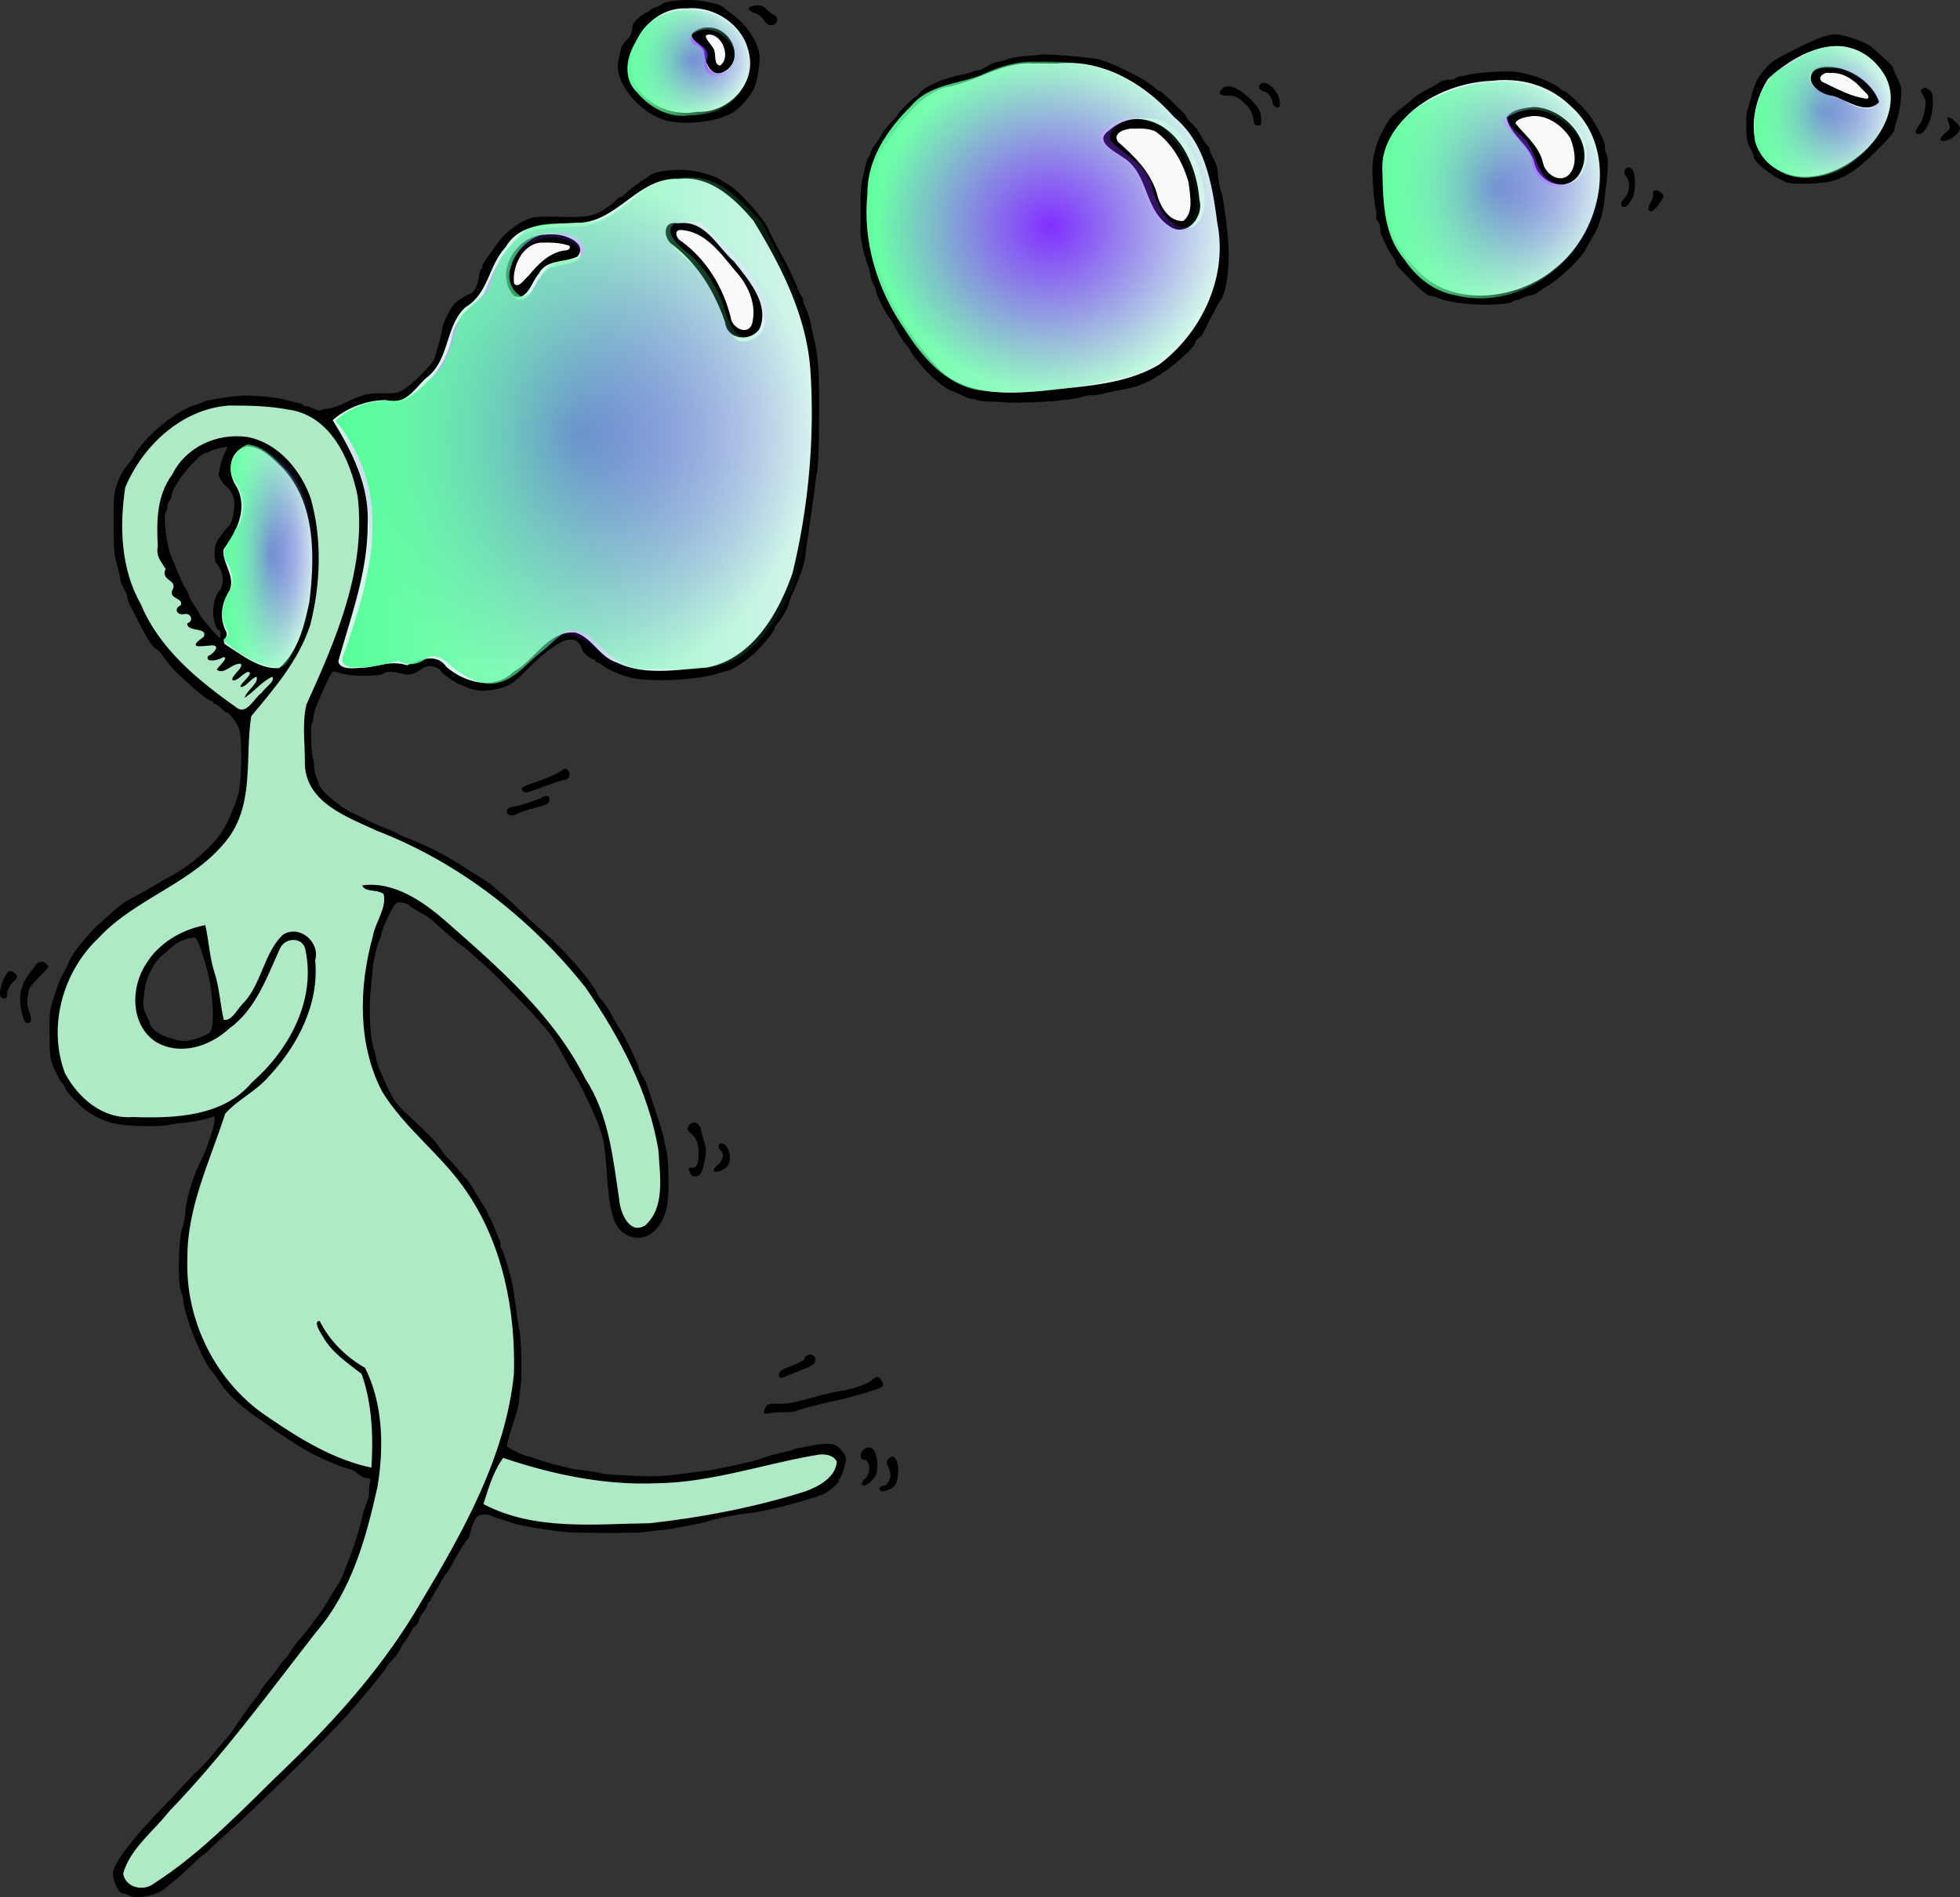 <?xml version="1.0"?>
<svg xmlns="http://www.w3.org/2000/svg" xmlns:xlink="http://www.w3.org/1999/xlink" width="2054.467" height="1988.829" viewBox="0 0 2054.467 1988.829">
  <rect x="0" y="0" width="2054.467" height="1988.829" fill="#333333" stroke="none"/>
  <defs>
    <linearGradient id="g">
      <stop offset="0" stop-color="#822fff"/>
      <stop offset="1" stop-color="#822fff" stop-opacity="0"/>
    </linearGradient>
    <linearGradient id="a">
      <stop offset="0" stop-color="#7f2aff"/>
      <stop offset="1" stop-color="#7f2aff" stop-opacity="0"/>
    </linearGradient>
    <linearGradient id="b">
      <stop offset="0" stop-color="#5f9"/>
      <stop offset="1" stop-color="#5f9" stop-opacity="0"/>
    </linearGradient>
    <linearGradient x1="826.596" y1="202.425" x2="1162.823" y2="202.425" id="n" xlink:href="#b" gradientUnits="userSpaceOnUse" gradientTransform="matrix(1.501 0 0 1.501 -868.54 -795.399)"/>
    <linearGradient id="c">
      <stop offset="0" stop-color="#64ffa2"/>
      <stop offset="1" stop-color="#64ffa2" stop-opacity="0"/>
    </linearGradient>
    <linearGradient x1="1203.22" y1="60.2" x2="1447.308" y2="60.2" id="o" xlink:href="#c" gradientUnits="userSpaceOnUse" gradientTransform="matrix(1.501 0 0 1.501 -877.36 -795.408)"/>
    <linearGradient id="d">
      <stop offset="0" stop-color="#822fff"/>
      <stop offset="1" stop-color="#822fff" stop-opacity="0"/>
    </linearGradient>
    <linearGradient id="l">
      <stop offset="0" stop-color="#5eff9e"/>
      <stop offset="1" stop-color="#5eff9e" stop-opacity="0"/>
    </linearGradient>
    <linearGradient id="e">
      <stop offset="0" stop-color="#822fff"/>
      <stop offset="1" stop-color="#822fff" stop-opacity="0"/>
    </linearGradient>
    <linearGradient id="k">
      <stop offset="0" stop-color="#822fff"/>
      <stop offset="1" stop-color="#822fff" stop-opacity="0"/>
    </linearGradient>
    <linearGradient id="f">
      <stop offset="0" stop-color="#64ffa2"/>
      <stop offset="1" stop-color="#64ffa2" stop-opacity="0"/>
    </linearGradient>
    <linearGradient x1="1561.701" y1="32.338" x2="1712.926" y2="32.338" id="r" xlink:href="#f" gradientUnits="userSpaceOnUse" gradientTransform="matrix(1.501 0 0 1.501 -874.772 -792.356)"/>
    <linearGradient x1="1034.613" y1="-56.389" x2="1119.416" y2="-56.389" id="v" xlink:href="#j" gradientUnits="userSpaceOnUse" gradientTransform="matrix(1.501 0 0 1.501 -874.856 -792.311)"/>
    <linearGradient id="j">
      <stop offset="0" stop-color="#64ffa2"/>
      <stop offset="1" stop-color="#64ffa2" stop-opacity="0"/>
    </linearGradient>
    <linearGradient id="h">
      <stop offset="0" stop-color="#64ffa2"/>
      <stop offset="1" stop-color="#64ffa2" stop-opacity="0"/>
    </linearGradient>
    <linearGradient x1="1820.413" y1="-21.135" x2="1916.702" y2="-21.135" id="t" xlink:href="#h" gradientUnits="userSpaceOnUse" gradientTransform="matrix(1.501 0 0 1.501 -873.282 -793.846)"/>
    <linearGradient id="i">
      <stop offset="0" stop-color="#822fff"/>
      <stop offset="1" stop-color="#822fff" stop-opacity="0"/>
    </linearGradient>
    <linearGradient x1="750.4" y1="290.33" x2="813.575" y2="290.33" id="x" xlink:href="#l" gradientUnits="userSpaceOnUse" gradientTransform="matrix(1.501 0 0 1.501 -872.773 -795.735)"/>
    <radialGradient cx="1051.13" cy="-116.724" r="42.555" fx="1051.13" fy="-116.724" id="u" xlink:href="#i" gradientUnits="userSpaceOnUse" gradientTransform="matrix(1.501 0 0 1.314 -834.518 -726.584)"/>
    <radialGradient cx="1842.662" cy="-81.026" r="48.454" fx="1842.662" fy="-81.026" id="s" xlink:href="#g" gradientUnits="userSpaceOnUse" gradientTransform="matrix(1.501 0 0 1.42 -836.039 -710.995)"/>
    <radialGradient cx="969.24" cy="142.089" r="167.682" fx="969.24" fy="142.089" id="m" xlink:href="#a" gradientUnits="userSpaceOnUse" gradientTransform="matrix(1.501 0 0 1.584 -833.038 -712.538)"/>
    <radialGradient cx="1611.741" cy="-27.892" r="75.703" fx="1611.741" fy="-27.892" id="q" xlink:href="#e" gradientUnits="userSpaceOnUse" gradientTransform="matrix(1.501 0 0 1.504 -831.99 -704.535)"/>
    <radialGradient cx="756.257" cy="229.758" r="31.845" fx="756.257" fy="229.758" id="w" xlink:href="#k" gradientUnits="userSpaceOnUse" gradientTransform="matrix(1.501 0 0 3.66 -831.787 -1203.032)"/>
    <radialGradient cx="1299.698" cy=".675" r="121.607" fx="1299.698" fy=".675" id="p" xlink:href="#d" gradientUnits="userSpaceOnUse" gradientTransform="matrix(1.501 0 0 1.424 -829.093 -706.592)"/>
  </defs>
  <path d="M135.489 1987.188c-2.162-1.122-5.18-2.04-6.708-2.04-4.087 0-10.316-12.749-10.364-21.212-.054-9.342 19.8-35.775 51.19-68.153 8.77-9.045 19.238-20.188 23.264-24.761 4.026-4.574 10.96-11.665 15.411-15.76 4.45-4.093 11.853-12.144 16.45-17.89 4.598-5.746 9.737-11.783 11.42-13.416 1.684-1.633 4.75-5.457 6.813-8.498 13.487-19.875 20.648-29.912 25.02-35.073 2.748-3.244 5.003-6.62 5.01-7.504.009-.883 3.483-5.658 7.722-10.611 4.24-4.953 9.207-11.38 11.04-14.28 1.831-2.902 4.398-6.162 5.703-7.245 1.305-1.083 4.574-5.463 7.264-9.733 2.69-4.27 6.61-9.521 8.712-11.668 3.591-3.668 11.56-13.974 23.294-30.125 2.802-3.857 6.25-9.26 7.662-12.007s5.113-8.838 8.224-13.536c3.111-4.698 6.119-10.1 6.684-12.007.565-1.905 3.218-8.868 5.896-15.472 5.4-13.319 11.686-33.17 14.478-45.723 1.003-4.512 3.077-11.035 4.608-14.497 1.532-3.463 2.684-8.552 2.561-11.31-.123-2.758.295-7.209.928-9.892 1.029-4.353.804-4.878-2.09-4.878-3.175 0-9.914-3.587-12.892-6.862-.825-.908-4.54-2.457-8.255-3.444-11.778-3.127-34.389-13.416-49.059-22.326-10.372-6.3-30.829-19.898-31.987-21.264-.413-.487-5.478-4.107-11.256-8.045-20.793-14.17-34.098-26.738-43.024-40.64-2.2-3.427-5.719-8.162-7.818-10.52-8.924-10.03-26.806-54.08-28.878-71.138-.475-3.917-1.898-9.975-3.161-13.463-3.211-8.865-1.987-54.997 1.724-64.949 1.385-3.715 2.773-10.468 3.084-15.009 1.12-16.347 8.407-40.024 18.137-58.935 4.572-8.884 12.659-33.836 12.659-39.056v-3.876l-10.194 2.825c-5.606 1.553-14.784 3.21-20.394 3.68-5.611.47-13.262 1.54-17.003 2.38-9.66 2.164-42.785 1.576-55.218-.982-16.74-3.443-30.11-10.893-42.53-23.703-5.912-6.098-10.75-11.874-10.75-12.836 0-.962-1.965-4.242-4.366-7.289-2.401-3.047-6.169-10.116-8.373-15.709-3.727-9.458-4.018-11.87-4.162-34.52-.162-25.406-.133-25.58 8.23-49.863 1.705-4.952 4.579-11.368 6.385-14.259 1.806-2.89 4.048-7.48 4.98-10.197 3.125-9.103 19.708-29.994 33.844-42.637 22.002-19.676 22.718-20.234 33.516-26.101 21.542-11.705 23.795-12.971 25.386-14.262.9-.731 5.353-3.313 9.897-5.737 15.722-8.39 26.591-16.014 39.216-27.506 14.006-12.75 22.384-24.223 27.673-37.894 1.919-4.96 4.082-10.1 4.806-11.423.725-1.323 2.543-7.063 4.04-12.757 3.516-13.368 3.951-57.975.659-67.385-2.264-6.47-10.357-17.19-13.01-17.233-.894-.015-3.596-2.035-6.003-4.488-2.408-2.454-5.222-4.48-6.254-4.503-1.032-.023-1.876-.717-1.876-1.542 0-.826-.645-1.501-1.434-1.501-2.448 0-12.37-7.32-22.009-16.234-5.072-4.692-10.484-9.599-12.026-10.904-4.603-3.898-12.447-13.07-17.202-20.115-2.452-3.634-5.619-7-7.037-7.48-3.83-1.3-9.542-10.372-21.763-34.569-1.25-2.476-3.693-7.296-5.427-10.71-1.734-3.414-3.162-7.467-3.172-9.005-.01-1.539-1.698-5.737-3.752-9.33-2.053-3.592-3.734-8.16-3.734-10.15 0-1.99-1.487-8.505-3.306-14.48-2.944-9.674-3.313-14.308-3.377-42.388-.066-29.399.173-32.256 3.537-42.331 2.195-6.574 5.906-13.586 9.479-17.91 3.229-3.907 6.585-8.44 7.458-10.071 11.35-21.207 45.388-49.546 66.191-55.108 3.475-.929 6.993-2.23 7.818-2.893 2.294-1.84 31.866-6.417 42.024-6.503 14.2-.12 34.267 1.894 43.015 4.318 4.408 1.22 10.226 2.64 12.929 3.154 2.703.513 5.275 1.518 5.717 2.232.44.714 1.944 1.321 3.34 1.35 1.396.028 5.233 1.324 8.527 2.882 3.293 1.557 6.333 2.307 6.754 1.666.42-.64 3.804-1.502 7.518-1.915 3.715-.412 11.268-2.866 16.785-5.452 20.63-9.67 24.257-10.65 39.057-10.557 17.778.113 19.407-.32 28.965-7.694 8.004-6.175 23.859-22.47 26.149-26.876 2.128-4.093 9.114-29.788 9.09-33.435-.014-1.908 2.52-8.456 5.629-14.55 4.491-8.809 7.186-12.119 13.135-16.135 4.116-2.78 8.277-5.053 9.247-5.053 3.91 0 9.165-8.82 10.203-17.13.573-4.586 1.67-8.726 2.437-9.2.768-.474 1.44-2.005 1.496-3.4.054-1.396 2.415-5.578 5.245-9.292 2.83-3.715 6.932-9.456 9.114-12.758 6.4-9.683 18.58-20.228 29.066-25.164 10.441-4.915 9.665-4.846 47.658-4.237 15.53.25 24.386-1.245 32.638-5.508 5.433-2.806 16.045-10.892 17.71-13.494.66-1.031 2.096-1.876 3.192-1.876 1.097 0 2.92-1.116 4.052-2.48 1.939-2.336 15.697-13.003 20.998-16.28 1.336-.826 4.343-2.852 6.682-4.503 6.296-4.443 29.456-6.691 44.17-4.288 11.85 1.936 25.733 6.553 29.834 9.921 1.34 1.1 4.426 2.985 6.86 4.187 10.16 5.023 38.397 36.582 42.911 47.963 1.71 4.312 10.851 21.846 16.431 31.518 3.098 5.37 10.37 20.949 13.5 28.918 1.869 4.76 3.99 9.021 4.715 9.469.724.447 1.316 2.02 1.316 3.496 0 1.475 1.102 4.891 2.449 7.591 2.539 5.09 4.285 11.013 6.654 22.568a461.104 461.104 0 003.028 13.508c3.663 15.056 4.895 34.241 4.676 72.792-.231 40.767-.894 58.354-2.46 65.287-.466 2.064-1.132 6.58-1.48 10.037-.348 3.457-1.358 11.224-2.243 17.26a3658.51 3658.51 0 00-3.176 22.232c-.861 6.19-2.26 15.984-3.107 21.762-.848 5.779-1.713 12.195-1.924 14.259-.97 9.503-5.241 21.982-14.975 43.751-1.348 3.014-2.45 6.25-2.45 7.19 0 2.938-6.214 14.124-10.709 19.276-2.365 2.712-4.3 5.885-4.3 7.051 0 2.474-11.834 17.026-20.603 25.335-8.049 7.628-22.473 17.33-27.304 18.368-2.13.457-7.925 2.087-12.878 3.623-21.991 6.817-71.46 8.875-90.802 3.777-11.164-2.942-24.884-9.099-29.164-13.087-1.606-1.496-3.806-2.72-4.888-2.72-1.083 0-1.968-.675-1.968-1.5 0-.826-.629-1.501-1.397-1.501-3.377 0-11.88-7.086-12.608-10.506-.439-2.064-2.221-5.272-3.961-7.13-8.7-9.288-26.65.607-56.985 31.412-7.06 7.17-13.617 12.37-17.352 13.764-16.17 6.03-30.732 6.732-41.648 2.008a504.992 504.992 0 00-8.874-3.73c-5.179-2.1-19.268-12.221-19.268-13.842 0-2.002-7.9-5.376-12.145-5.187-2.14.095-5.854 1.528-8.255 3.184-8.754 6.038-12.776 6.848-22.037 4.436-8.717-2.27-15.26-1.963-18.684.879-1.088.902-8.977 1.644-18.057 1.697-14.018.082-19.083-.608-32.136-4.379-1.887-.545-3.683 1.784-7.305 9.47-11.65 24.722-14.957 33.436-14.957 39.4 0 2.412-.72 4.83-1.6 5.373-1.528.944-.679 32.737.944 35.363.369.596.99 4.843 1.38 9.438.392 4.596 1.36 9.552 2.154 11.014.794 1.462 1.835 4.517 2.314 6.79 1.656 7.855 21.816 25.027 38.333 32.65 3.714 1.714 9.98 4.79 13.925 6.835 3.945 2.045 11.658 5.407 17.142 7.47 5.483 2.065 10.71 4.367 11.613 5.117.904.75 7.373 3.675 14.376 6.5 23.497 9.478 36.979 16.486 59.53 30.945 5.928 3.8 14.033 8.92 18.011 11.378 3.979 2.458 10.01 7.017 13.405 10.13 3.394 3.115 6.433 5.664 6.754 5.667.32.001 8.012 7.102 17.092 15.777 9.08 8.675 19.513 18.297 23.185 21.383 21.547 18.107 50.644 50.815 57.97 65.163 1.972 3.863 4.238 7.426 5.036 7.92 2.136 1.32 9.98 13.266 13.037 19.855 1.46 3.149 4.232 7.839 6.159 10.421 4.585 6.146 19.934 37.357 19.934 40.534 0 1.357 1.908 5.58 4.24 9.386 2.331 3.806 5.017 9.622 5.968 12.924.952 3.302 5.123 16.128 9.269 28.502 4.146 12.375 7.539 23.981 7.539 25.792 0 1.812.724 5.195 1.609 7.519 2.557 6.717 3.844 38.858 2.22 55.47-2.863 29.293-23.12 46.753-42.536 36.663-13.749-7.145-18.286-20.573-21.336-63.144-2.27-31.69-3.705-39.65-10.004-55.532-5.571-14.044-19.765-43.016-24.577-50.167-2.264-3.363-6.274-10.168-8.912-15.12-7.239-13.595-12.406-22.232-16.222-27.115-6.54-8.37-19.108-22.45-28.827-32.3a2523.512 2523.512 0 01-20.485-21.07c-5.9-6.152-15.325-15.211-20.942-20.132-5.618-4.92-11.934-10.55-14.035-12.509-2.102-1.959-5.951-4.998-8.554-6.754-2.602-1.755-11.044-8.8-18.76-15.656-16.741-14.875-14.892-13.47-26.036-19.77-4.953-2.799-9.39-5.652-9.861-6.341-1.538-2.25-10.673-4.16-13.219-2.765-3.305 1.812-14.355 24.292-15.766 32.075-.374 2.062-1.327 4.99-2.117 6.507-2.185 4.193-6.69 23.002-7.132 29.774-.215 3.302-1.255 14.394-2.31 24.65-2.114 20.545-.232 50.275 3.94 62.249 1.18 3.385 2.156 7.357 2.168 8.826.027 3.243 5.698 17.068 13.782 33.59 4.901 10.019 8.224 14.336 18.253 23.714 23.297 21.786 29.91 28.602 34.228 35.276 2.384 3.685 6.183 8.488 8.444 10.672 2.26 2.185 6.611 6.973 9.669 10.641 3.057 3.668 7.36 8.614 9.563 10.99 2.203 2.377 5.715 7.406 7.805 11.176 2.09 3.77 6.397 10.871 9.572 15.782 3.175 4.91 5.772 9.75 5.772 10.756 0 1.006.507 2.053 1.126 2.328.62.275 2.716 4.553 4.659 9.506 1.943 4.953 4.534 11.255 5.756 14.005 1.223 2.75 1.826 5.397 1.34 5.883-.486.487.027 2.289 1.14 4.006 2.256 3.481 9.686 27.948 11.657 38.392.701 3.714 2.279 14.183 3.505 23.263 1.227 9.08 2.924 20.224 3.773 24.764 1.994 10.676 2.67 47.682 1.082 59.285-.677 4.952-1.47 11.828-1.762 15.28-.291 3.45-3.363 14.74-6.827 25.088s-5.928 19.778-5.475 20.957c.869 2.265 15.405 9.467 21.938 10.87 2.126.457 5.215 1.358 6.866 2.004 4.975 1.945 20.769 6.788 22.447 6.883.862.048 4.269.86 7.57 1.805 7.043 2.014 12.617 2.986 27.239 4.753 5.9.712 11.439 1.734 12.307 2.27 1.799 1.113 35.889 3.143 52.757 3.143 11.139 0 18.659-.678 40.523-3.652 6.191-.842 14.634-1.89 18.76-2.33 7.282-.775 48.744-9.838 53.281-11.646 5.803-2.313 22.375-7.095 27.766-8.011 3.302-.562 7.112-1.592 8.467-2.29 1.355-.698 4.732-1.613 7.504-2.034 2.773-.421 8.302-1.44 12.288-2.263 10.36-2.14 20.86-2.27 24.535-.303 4.739 2.536 10.993 10.573 10.993 14.127 0 4.097-4.88 19.76-6.357 20.403-.631.276-1.148 1.388-1.148 2.471 0 2.44-8.88 10.367-15.404 13.75-9.345 4.845-59.665 18.283-74.647 19.934-15.805 1.742-38.664 6.028-45.776 8.583-7.934 2.85-42.595 9.26-55.394 10.243-5.58.428-10.615 1.07-11.19 1.426-1.833 1.132-64.862 1.319-81.25.24-15.34-1.009-53.257-7.331-59.284-9.885-1.651-.699-6.717-2.38-11.257-3.737-4.54-1.356-9.72-3.178-11.512-4.049-1.796-.873-5.663-1.131-8.622-.576-4.458.836-5.852 2.074-8.239 7.318-1.58 3.472-3.347 8.845-3.926 11.94-.58 3.096-1.563 5.629-2.185 5.629-1.07 0-14.615 21.948-16.812 27.245-.566 1.364-3.44 5.835-6.384 9.935-2.946 4.1-5.356 7.867-5.356 8.371 0 .505-2.364 4.613-5.253 9.13-2.889 4.516-5.253 8.919-5.253 9.784 0 .865-.602 1.573-1.338 1.573-.736 0-1.749 1.636-2.25 3.636-.503 2-2.594 5.634-4.648 8.075-2.054 2.441-3.97 5.977-4.256 7.857-.287 1.88-1.984 4.602-3.77 6.048-1.787 1.447-3.249 3.162-3.249 3.81 0 1.13-7.347 12.539-9.08 14.099-.457.413-1.99 3.242-3.407 6.287-1.416 3.045-5.265 8.253-8.552 11.573-3.287 3.32-5.976 6.677-5.976 7.46 0 1.456-16.709 22.022-37.245 45.84-19.298 22.385-98.105 100.302-127.85 126.408-5.365 4.71-13.404 12.162-17.863 16.561-4.46 4.4-8.564 7.999-9.121 7.999-.557 0-6.15 4.972-12.427 11.05-6.278 6.077-14.33 13.328-17.895 16.113-3.564 2.784-7.482 6.026-8.707 7.204-8.13 7.817-30.147 12.509-38.461 8.196zm21.173-11.3c4.13-.862 9.197-3.038 11.26-4.837 2.064-1.799 7.656-5.875 12.426-9.058 11.78-7.86 29.572-23.942 29.59-26.748.005-.62.9-1.126 1.99-1.126 1.089 0 4.297-2.066 7.128-4.592 39.931-35.615 121.194-115.938 141.125-139.491 3.842-4.54 10.108-11.617 13.924-15.726 3.817-4.11 6.946-8.162 6.955-9.006.015-.843 2.561-4.235 5.671-7.537 8.204-8.708 26.358-34.18 40.116-56.282 1.798-2.89 5.653-8.968 8.565-13.508 2.912-4.54 9.22-15.346 14.015-24.014 4.796-8.667 13.076-22.457 18.4-30.644 10.656-16.387 23.228-40.885 29.332-57.156 2.168-5.779 6.625-15.648 9.906-21.933 3.28-6.284 5.57-11.82 5.087-12.303-.482-.483.488-3.784 2.156-7.335 1.668-3.551 4.528-11.522 6.356-17.714 1.827-6.19 5.239-16.66 7.58-23.263 3.82-10.773 7.009-24.703 9.62-42.024 1.76-11.679 2.032-31.689.612-45.026-2.324-21.837-3.164-28.46-3.733-29.438-.295-.506-1.247-7.198-2.116-14.87-1.75-15.45-6.014-33.263-9.642-40.277-1.299-2.512-2.361-5.291-2.361-6.176 0-2.492-12.903-34.897-16.002-40.189-8.875-15.155-19.827-31.837-23.894-36.397-2.578-2.889-8.56-10.318-13.293-16.51-4.733-6.19-14.587-17.334-21.898-24.763-11.414-11.6-17.434-17.359-33.395-31.947-1.469-1.343-3.555-4.16-4.636-6.26-1.081-2.1-4.393-8.208-7.36-13.573-5.223-9.445-14.72-33.583-16.83-42.775-7.88-34.327-5.662-84.522 5.308-120.07 4.452-14.424 10.57-31.074 12.653-34.425 1.057-1.703 2.346-4.921 2.863-7.153.871-3.762.53-4.12-4.7-4.913-7.66-1.162-21.371-5.532-22.356-7.125-.44-.713-.108-2.132.74-3.154 1.416-1.706 9.932-1.393 28.072 1.03 3.349.448 17.45 6.875 18.673 8.51 1.579 2.114 7.469 4.456 11.205 4.456 2.144 0 4.287 1.017 4.764 2.259.477 1.242 3.05 3.294 5.72 4.561 4.945 2.346 14.446 10.161 25.467 20.946 3.374 3.302 10.184 9.272 15.134 13.266 19.176 15.474 26.164 21.9 45.021 41.408 10.731 11.1 24.639 25.29 30.906 31.533 11.812 11.766 28.598 33.627 32.338 42.117.83 1.883 14.453 25.521 22.49 39.023 4.55 7.643 14.257 29.3 17.761 39.626 5.647 16.637 6.824 22.21 8.508 40.3 2.314 24.858 2.49 26.432 4.24 37.892 2.766 18.133 5.89 26.03 11.918 30.126 6.627 4.503 10.994 4.602 16.708.377 6.453-4.77 11.143-12.795 13.342-22.828 2.685-12.25 2.361-44.2-.589-58.006-1.316-6.163-2.802-13.231-3.3-15.707-.499-2.477-1.538-5.31-2.31-6.294-1.785-2.28-5.637-16.647-5.66-21.114-.016-1.866-1.31-6.256-2.886-9.755-1.578-3.5-3.972-9.74-5.32-13.867-1.349-4.127-4.042-10.206-5.985-13.508-1.943-3.302-7.638-13.95-12.656-23.663-13.202-25.555-24.659-44.99-35.242-59.781-8.362-11.687-17.527-23.003-24.335-30.044-4.482-4.636-8.148-9.138-8.148-10.006 0-.868-.595-1.803-1.322-2.078-1.38-.522-28.3-24.395-48.014-42.579-15.702-14.482-31.244-26.73-38.671-30.474-3.416-1.721-11.52-6.96-18.01-11.64-6.49-4.68-17.088-11.083-23.55-14.228-6.462-3.144-12.54-6.342-13.508-7.105-.967-.764-5.473-2.585-10.013-4.048-4.54-1.462-11.97-4.503-16.51-6.756-4.54-2.254-9.942-4.586-12.006-5.181-3.605-1.04-28.152-11.766-38.986-17.034-2.87-1.395-6.293-3.55-7.608-4.788-3.571-3.363-11.65-8.996-13.004-9.068-2.273-.12-11.997-9.735-15.98-15.801-12.432-18.941-14.801-73.112-4.138-94.636 3.04-6.136 9.063-19.283 14.01-30.581a751.502 751.502 0 015.75-12.758c5.24-11.266 11.44-28.5 14.846-41.274 3.096-11.603 10.036-35.99 13.454-47.277.75-2.476 1.83-7.88 2.398-12.007.569-4.127 1.35-8.018 1.737-8.646.833-1.354 1.637-14.428 2.098-34.128.454-19.432-3.046-37.244-11.945-60.785-5.195-13.746-14.481-28.132-25.377-39.318-14.115-14.49-49.183-23.842-84.34-22.493-27.343 1.05-29.387 1.427-48.777 8.98-16.437 6.404-17.828 7.204-27.01 15.52-4.429 4.01-10.817 9.657-14.195 12.546-5.166 4.418-18.079 21.056-18.079 23.294 0 .378-2.925 4.578-6.501 9.333-10.576 14.066-12.3 22.496-11.891 58.176.394 34.414 1.985 42.417 13.131 66.038 2.727 5.778 6.452 13.883 8.277 18.01 7.124 16.106 14.23 28.669 18.664 32.997 2.55 2.488 8.506 9.325 13.235 15.192 9.477 11.755 30.484 31.68 36.83 34.93 2.226 1.142 8.439 5.571 13.804 9.844 11.875 9.456 16.047 12.075 21.297 13.367 3.476.856 4.729.122 9.006-5.272 2.732-3.447 9.188-10.39 14.348-15.427 5.159-5.039 9.38-9.988 9.38-11 0-4.086-4.525-1.306-14.22 8.737-5.955 6.168-11.218 10.382-12.629 10.11-4.057-.781-2.755-3.847 4.978-11.721 4.767-4.856 6.879-8.048 5.942-8.985-.937-.936-4.57 1.698-10.226 7.413-5.072 5.126-9.637 8.534-10.82 8.08-3.53-1.354-2.32-3.429 7.196-12.345 5.797-5.432 8.608-9.052 7.541-9.712-.951-.588-4.527 1.529-8.117 4.805-8.556 7.809-12.394 9.775-14.39 7.371-2.028-2.444.514-7.006 6.848-12.294 2.683-2.239 4.878-4.686 4.878-5.438 0-2.66-5.831-1.319-10.182 2.342-6.216 5.23-12.164 7.303-14.765 5.144-3.149-2.613-2.604-3.955 4.31-10.619 4.26-4.105 5.713-6.384 4.373-6.862-1.103-.393-4.31 1.518-7.126 4.247-4.482 4.345-5.633 4.782-9.25 3.515-4.4-1.54-6.849-8.14-3.021-8.14 3.135 0 6.715-3.327 7.918-7.359 1.069-3.583 1.025-3.6-6.978-2.466-17.612 2.494-20.558.735-10.466-6.249 3.328-2.303 6.077-4.918 6.108-5.81.084-2.395-5.88-4.993-12.548-5.466-8.462-.601-10.544-4.598-4.788-9.19 5.228-4.171 4.137-7.26-2.121-6.009-2.414.483-6.103.448-8.197-.078-5.082-1.275-5.116-6.478-.055-8.402 5.797-2.204 4.528-5.443-3.002-7.667-5.549-1.638-6.754-2.63-6.754-5.559 0-2.303 1.063-3.843 3.002-4.35 5.364-1.403 3.249-6.866-3.277-8.462-4.972-1.216-7.025-6.452-3.531-9.007 3.51-2.567 1.447-6.671-4.63-9.21-5.438-2.272-6.898-7.104-2.833-9.379 1.977-1.106 1.957-2.556-.169-12.456-3.361-15.654-2.961-34.053.99-45.537 5.207-15.13 12.965-29.728 20.17-37.952 3.733-4.26 6.788-8.238 6.788-8.84 0-3.435 20.746-15.8 31.522-18.785 19.402-5.377 43.899-3.49 53.016 4.082 2.334 1.938 4.748 3.524 5.366 3.524 2.295 0 18.333 13.442 23.04 19.31 8.943 11.15 13.128 17.178 13.128 18.912 0 .945 1.641 3.943 3.647 6.662 2.007 2.72 3.342 5.74 2.969 6.714-.374.973.717 5.802 2.423 10.731 4.361 12.6 6.269 27.987 6.624 53.43.396 28.363-3.128 62.342-6.942 66.938-.872 1.05-1.215 1.91-.764 1.91 1.567 0-5.262 17.353-13.417 34.095-8.19 16.814-14.96 25.994-37.763 51.208-16.997 18.797-16.974 18.744-15.131 34.237 3.042 25.579-.887 70.306-6.995 79.628-1.204 1.838-2.19 4.32-2.19 5.513 0 1.194-2.475 7.455-5.5 13.915-4.466 9.538-8.062 14.298-19.136 25.339-7.5 7.477-17.35 16.297-21.89 19.601-8.44 6.142-41.857 24.99-47.286 26.67-1.656.512-7.059 4.297-12.007 8.412-4.948 4.115-9.69 7.499-10.538 7.52-.848.02-3.66 1.973-6.25 4.339-2.59 2.366-6.97 5.698-9.733 7.405-4.87 3.01-20.303 18.631-31.475 31.858-6.787 8.036-18.347 30.905-21.645 42.82-5.049 18.24-6.516 28.887-5.882 42.677 1.39 30.236 5.619 41.225 23.323 60.596 17.342 18.976 31.695 24.8 62.96 25.545 27.85.665 74.267-6.438 78.96-12.082.916-1.102 3.034-2.004 4.706-2.004 6.791 0 20.007-9.536 37.698-27.2 7.13-7.119 15.326-16.128 18.215-20.02a1385.59 1385.59 0 0110.031-13.324c2.628-3.434 4.823-6.816 4.878-7.514.054-.698 1.316-3.062 2.802-5.253 3.947-5.818 15.686-36.344 15.668-40.744-.015-2.07.814-7.815 1.826-12.768 1.898-9.281 1.905-12.806.047-26.514-1.917-14.153-6.481-19.263-17.206-19.263-6.793 0-14.488 10.772-17.27 24.174-1.69 8.144-14.012 34.032-20.959 44.034-4.153 5.98-25.934 27.848-27.737 27.848-.767 0-2.287.854-3.378 1.897-6.312 6.04-14.923 11.478-21.494 13.573-11.98 3.82-25.877 5.882-27.033 4.012-.383-.62-3.912-1.602-7.843-2.184-10.48-1.552-20.796-6.457-24.883-11.831-1.974-2.594-5.676-8.77-8.229-13.722-6.643-12.892-7.302-23.89-2.531-42.251 5.224-20.106 7.005-23.141 21.568-36.754 13.164-12.306 25.646-19.672 36.363-21.458 2.982-.497 6.566-2.169 7.965-3.714 4.68-5.171 12.881 1.191 8.437 6.546-1.987 2.395-.745 13.987 2.34 21.837 5.803 14.765 14.692 54.814 14.564 65.616-.092 7.695-.034 7.8 3.325 6.003 1.88-1.006 8.605-7.897 14.944-15.314 11.471-13.42 18.534-26.037 24.068-42.995 1.446-4.431 3.105-8.732 3.686-9.558.582-.825 2.557-5.285 4.39-9.911 4.837-12.21 14.667-18.24 27.271-16.731 6.427.77 17.14 10.82 18.84 17.673 1.438 5.791 1.723 39.149.386 44.99a20359.7 20359.7 0 01-2.754 12.007c-.948 4.127-3.375 11.008-5.394 15.29-2.018 4.284-3.718 8.674-3.777 9.757-.06 1.083-2.754 6.696-5.988 12.475-3.234 5.778-6.339 11.519-6.9 12.757-.56 1.238-2.762 4.373-4.893 6.966-2.13 2.593-7.89 9.685-12.797 15.76-13.632 16.873-30.1 30.613-51.193 42.712-2.057 1.18-3.38 4.607-4.635 12.007-1.878 11.07-8.556 32.422-11.689 37.371-1.045 1.651-2.75 5.703-3.79 9.005-1.039 3.302-3.48 9.38-5.424 13.508-1.944 4.128-3.835 9.193-4.203 11.257-.368 2.063-1.312 5.44-2.098 7.504-.786 2.064-1.913 8.135-2.504 13.493-.592 5.357-1.796 10.608-2.675 11.668-.88 1.06-1.243 2.284-.806 2.72.436.437-.175 3.967-1.358 7.844-2.017 6.612-3.045 43.4-1.357 48.579.358 1.098 1.017 5.373 1.465 9.5 1.28 11.788 3.258 20.89 8.857 40.742 3.314 11.75 15.912 35.89 25.732 49.31 10.593 14.475 26.989 30.85 39.075 39.022 4.883 3.302 16.676 11.444 26.207 18.093 9.531 6.65 25.096 15.863 34.59 20.475 23.9 11.61 27.617 13.166 32.944 13.787 2.561.298 8.028 2.29 12.149 4.429 8.185 4.246 11.852 3.932 12.098-1.037.498-10.054-.056-42.97-.793-47.117a637.576 637.576 0 01-1.604-9.515c-.405-2.551-1.742-7.599-2.97-11.216-1.229-3.618-1.834-7.618-1.347-8.89.488-1.27.186-3.154-.67-4.186-.856-1.032-1.776-4.519-2.044-7.75-.388-4.68-1.401-6.406-4.99-8.5-2.476-1.446-5.742-2.678-7.258-2.738-1.515-.06-9.105-6.695-16.866-14.744-10.748-11.145-15.06-16.86-18.092-23.98-3.271-7.68-3.643-9.756-2.086-11.632 1.043-1.256 2.44-2.284 3.106-2.284 2.33 0 5.791 4.608 5.004 6.662-2.257 5.88 19.072 31.418 31.35 37.536 4.226 2.106 8.916 3.83 10.422 3.83 1.507 0 3.34 1.519 4.072 3.376 3.102 7.86 6.287 20.634 5.473 21.95-.484.783.07 3.34 1.23 5.683 7.88 15.908 7.654 14.473 7.754 49.287.052 18.16-.423 34.096-1.055 35.413-.631 1.317-1.464 6.382-1.85 11.256-.92 11.6-4.074 24.43-7.162 29.124-1.358 2.064-3.244 8.48-4.19 14.258-.948 5.779-3.112 14.559-4.81 19.512-1.698 4.953-3.375 10.693-3.728 12.757-.352 2.064-1.581 5.778-2.73 8.255-1.15 2.476-4.51 9.695-7.466 16.042-2.957 6.346-5.376 11.917-5.376 12.378 0 .462-2.363 4.13-5.253 8.152-2.889 4.021-5.297 7.906-5.352 8.633-.054.727-2.409 4.36-5.23 8.076-2.823 3.714-7.773 10.468-11 15.008-3.228 4.54-8.954 11.45-12.725 15.353-3.771 3.904-8.036 8.97-9.477 11.257-1.441 2.287-8.113 11.25-14.826 19.917-6.713 8.668-14.777 19.441-17.92 23.941-6.554 9.386-5.234 7.65-17.972 23.645-5.394 6.774-9.814 12.852-9.822 13.508-.036 2.98-20.32 26.465-36.497 42.255-6.46 6.307-13.342 13.759-15.292 16.56-1.95 2.8-13.721 15.483-26.159 28.185-12.438 12.702-24.22 25.607-26.181 28.678-1.962 3.07-5.277 7.545-7.367 9.943-4.865 5.582-11.56 18.781-11.56 22.791 0 5.19 12.98 14.642 18.008 13.114 1.236-.376 5.626-1.388 9.755-2.249zm525.304-378.65c14.542-1.623 46.612-7.104 53.828-9.2 4.015-1.166 8.665-2.12 10.331-2.12 1.667 0 5.473-.629 8.458-1.397 2.985-.769 12.519-2.539 21.186-3.933 32.3-5.197 71.593-16.802 84.328-24.905 7.416-4.719 16.23-16.635 16.23-21.944 0-6.772-8.854-10.442-21.326-8.84-8.407 1.08-42.885 9.513-47.714 11.67-2.064.922-8.142 2.65-13.508 3.841a9479.247 9479.247 0 00-23.263 5.208c-7.43 1.673-18.235 3.61-24.014 4.302-5.778.693-17.597 2.256-26.264 3.474-25.447 3.574-45.923 4.367-66.789 2.587-23.372-1.994-49.047-5.44-56.272-7.552-2.884-.843-7.41-1.533-10.06-1.533-2.65 0-6.369-.63-8.265-1.4-1.896-.77-7.5-2.527-12.452-3.906-4.953-1.379-10.694-3.043-12.758-3.7-2.063-.655-7.594-2.325-12.29-3.708-4.696-1.384-9.337-3.48-10.314-4.657-2.88-3.47-5.601-2.468-6.684 2.463-.557 2.532-1.957 6.416-3.112 8.63-1.156 2.215-2.105 4.613-2.11 5.329 0 .717-2.71 7.303-6.013 14.636-3.302 7.333-6.003 14.286-6.003 15.45 0 2.058 11.58 7.013 27.766 11.881 13.914 4.186 22.528 5.597 60.784 9.958 11.549 1.317 72.858.866 86.3-.634zM204.18 1089.425c3.02-.779 8.08-2.683 11.243-4.232 4.979-2.437 5.914-3.721 6.971-9.569 1.787-9.883.114-34.716-3.415-50.697-4.04-18.299-11.22-39.737-13.866-41.406-3.243-2.045-17.757 2.821-23.14 7.76-2.59 2.375-7.875 6.914-11.745 10.085-8.209 6.726-16.497 22.096-18.193 33.735-2.527 17.347-2.457 20.881.54 27.255 1.683 3.583 3.48 7.865 3.993 9.516 2.454 7.907 11.587 14.161 25.611 17.539 10.628 2.56 12.13 2.56 22.001.015zm314.835-374.19c10.784-3.386 13.614-5.393 31.83-22.568 10.205-9.624 22.608-20.818 27.56-24.878l9.006-7.38 10.873.248c11.01.251 16.893 2.908 16.893 7.628 0 1.063 3.827 5.18 8.504 9.148 4.678 3.969 9.592 8.229 10.92 9.467 3.651 3.403 16.332 9.799 25.601 12.914 11.74 3.944 58.472 3.569 80.296-.645 7.404-1.43 22.625-6.563 28.5-9.611 8.532-4.427 26.872-22.027 30.711-29.472 1.547-3 4.294-7.023 6.104-8.939 1.81-1.916 5.987-8.67 9.28-15.009 3.295-6.338 6.6-12.165 7.347-12.95.745-.784 1.356-2.551 1.356-3.927 0-2.194 3.71-12.71 7.644-21.662 1.282-2.918 2.317-8.228 5.85-30.018.936-5.778 2.736-16.527 4-23.886 2.224-12.957 4.215-30.233 5.806-50.407.424-5.365 1.388-15.158 2.142-21.762.755-6.604 1.4-17.41 1.432-24.014l.126-24.764c.068-13.213-1.07-32.882-2.43-42.024-.43-2.89-.985-6.604-1.232-8.255-5.169-34.532-10.062-49.135-29.921-89.302-7.959-16.096-15.904-31.968-17.657-35.27-1.753-3.302-3.933-7.614-4.844-9.582-.911-1.969-9.463-11.424-19.003-21.013-17.612-17.7-25.457-22.825-43.74-28.573-9.252-2.91-29-1.736-42.268 2.511-12.18 3.9-17.264 7.187-37.754 24.416-20.774 17.468-34.918 21.913-64.33 20.217-26.846-1.549-39.007 2.428-52.09 17.035-10.697 11.944-21.064 27.943-21.816 33.667-1.583 12.047-5.773 20.86-13.077 27.508-3.992 3.633-8.22 6.606-9.396 6.606-4.128 0-13.664 11.68-15.601 19.108-1.027 3.936-2.748 9.183-3.826 11.66-1.077 2.476-2.454 7.88-3.06 12.007-1.873 12.77-5.664 18.792-22.713 36.083-20.994 21.292-24.463 23-45.087 22.194-14.437-.563-15.883-.344-24.014 3.64-4.758 2.331-11.489 5.153-14.956 6.272-3.468 1.118-8.025 3.828-10.128 6.023l-3.823 3.99 7.545 9.364c12.772 15.85 23.628 39.834 26.26 58.018.598 4.127 1.846 8.452 2.774 9.612 1.123 1.404 1.683 12.18 1.675 32.269-.015 29.155-.295 31.71-5.39 48.407-.795 2.606-1.65 8.506-1.898 13.111-.288 5.339-1.401 9.422-3.07 11.267-1.441 1.592-2.464 4.134-2.273 5.65.19 1.515-.023 3.768-.474 5.006-.451 1.238-1.643 6.303-2.649 11.256-1.005 4.953-2.348 9.68-2.984 10.506-.635.826-2.882 6.689-4.993 13.03-2.111 6.34-4.893 13.566-6.182 16.059-3.385 6.546-2.97 10.52 1.268 12.132 11.566 4.397 33.288 2.981 45.612-2.973 7.762-3.75 10.93-3.745 15.723.024 5.245 4.126 8.796 3.778 16.842-1.652 9.735-6.57 16.682-7.207 24.538-2.247 3.43 2.165 6.238 4.56 6.238 5.32 0 2.09 11.469 9.904 23.22 15.823 11.257 5.669 19.39 6.668 29.203 3.587zm252.945-360.182c-6.665-1.85-11.879-8.382-14.851-18.605-4.873-16.754-5.57-18.717-6.965-19.579-.765-.473-1.391-2.426-1.391-4.34 0-1.913-1.013-4.32-2.252-5.348-1.238-1.027-2.252-2.967-2.253-4.31 0-1.344-1.773-4.47-3.938-6.946-2.165-2.477-4.72-6.32-5.678-8.54-2.589-6.001-10.653-14.282-19.401-19.922-13.246-8.539-19.008-16.476-19.008-26.185 0-7.097 4.05-9.203 18.862-9.803 12.909-.524 13.331-.432 17.216 3.727 2.19 2.345 6.957 6.547 10.593 9.338 21.629 16.609 54.343 58.85 56.08 72.41.363 2.84 1.312 6.379 2.108 7.866.838 1.566.901 3.68.15 5.022-.713 1.274-1.442 5.31-1.619 8.966-.381 7.864-1.61 9.735-8.736 13.296-7.059 3.528-13.326 4.506-18.917 2.953zm12.421-11.145c3.447-2.414 6.955-12.096 5.333-14.719-.522-.845-.807-4.67-.632-8.499.518-11.361-12.24-31.706-34.865-55.592-12.748-13.46-19.63-18.866-25.726-20.214-2.476-.547-7.107-1.974-10.29-3.17-6.861-2.578-10.66-.688-9.077 4.519 1.236 4.068 5.169 8.558 6.678 7.625.643-.397 5.649 3.671 11.125 9.04 5.476 5.37 10.522 9.763 11.213 9.763.69 0 3.015 3.715 5.165 8.255 2.15 4.54 4.592 8.255 5.428 8.255.837 0 1.52.908 1.52 2.019 0 1.11 1.194 3.098 2.653 4.419 2.199 1.99 11.455 27.381 15.162 41.59.583 2.235 3.096 4.813 6.215 6.376 6.346 3.18 6.049 3.17 10.098.333zm-250.035-36.35c-5.368-5.106-6.24-6.82-6.371-12.527-.23-9.984.332-17.03 1.424-17.867.538-.413 3.07-4.803 5.627-9.756 5.35-10.367 15.449-18.985 25.564-21.817 3.572-1 11.812-1.897 18.31-1.993 11.291-.167 12.195.077 20.352 5.493 4.694 3.117 9.168 7.331 9.941 9.366 1.508 3.964-.352 11.203-2.877 11.203-.787 0-2.615 1.182-4.063 2.626-2.01 2.007-5.14 2.627-13.272 2.627-8.592 0-11.426.617-14.72 3.205-5.856 4.602-16.131 18.61-17.114 23.33-1.084 5.21-6.202 9.95-11.992 11.108-3.912.782-5.51.043-10.81-4.998zm12.06-9.965c1.09-1.146 4.684-5.614 7.986-9.93 13.707-17.914 16.974-20.432 30.433-23.457 6.788-1.526 12.341-3.542 12.341-4.482 0-3.26-9.722-5.757-22.543-5.79-12.037-.031-13.171.248-19.303 4.75-3.582 2.63-7.544 6.682-8.803 9.004-5.615 10.355-6.468 12.447-7.647 18.758-2.006 10.736 2.119 16.838 7.535 11.147zM299.674 694.001c4.512-6.687 8.787-16.08 8.184-17.982-.196-.62.283-1.126 1.065-1.126 1.84 0 9.084-14.4 9.084-18.06 0-1.543 1.014-6.697 2.252-11.454 1.24-4.756 2.655-11.712 3.147-15.457.492-3.745 1.487-9.848 2.212-13.563.725-3.714 1.08-18.235.788-32.268-.44-21.206-1.228-28.557-4.666-43.525-2.275-9.906-5.007-19.024-6.07-20.262-1.062-1.238-2.388-4.08-2.946-6.317-.558-2.236-1.962-4.852-3.119-5.812-1.157-.96-2.104-2.684-2.104-3.83 0-2.083-20.015-22.38-28.226-28.623-3.459-2.63-14.158-7.404-18.3-8.166-3.58-.658-7.505.615-7.505 2.434 0 1.22-1.723 3.346-3.829 4.726-9.012 5.905-10.84 19.142-4.05 29.323 6.826 10.235 7.834 12.34 7.857 16.416.012 2.147.745 5.978 1.629 8.513 2.467 7.078-2.432 21.314-11.74 34.11-8.48 11.661-11.08 19.983-7.241 23.169 1.3 1.08 2.366 2.564 2.366 3.297 0 .733 1.31 4.196 2.91 7.696 5.018 10.965 4.758 13.073-3.75 30.376-6.19 12.59-6.522 19.08-1.43 27.988 4.688 8.2 5.03 14.787.769 14.787-1.651 0-3.002.675-3.002 1.5 0 .826.611 1.501 1.359 1.501 1.23 0 10.35 6.798 17.026 12.69 1.445 1.276 3.133 2.331 3.753 2.347.619.015 6.496 2.631 13.06 5.814 8.334 4.041 14.09 5.835 19.083 5.947 6.797.154 7.36-.151 11.434-6.189zm-68.717-29.702c0-2.526-.604-4.218-1.342-3.762-2.157 1.333-6.163-10.59-6.154-18.318.01-9.049 2.517-18.265 6.011-22.107 4.535-4.987 5.308-15.77 1.645-22.95-1.715-3.363-3.804-6.537-4.64-7.054-.838-.518-1.523-5-1.523-9.963 0-7.693.709-10.056 4.814-16.045 2.647-3.864 6.414-8.713 8.371-10.777 4.722-4.98 5.824-8.054 7.074-19.726.9-8.397.585-10.74-2.167-16.134-1.77-3.47-4.146-6.666-5.278-7.1-1.132-.435-3.668-3.272-5.635-6.306-3.539-5.457-3.552-5.62-1.212-15.271 1.3-5.366 3.53-11.917 4.953-14.559 1.423-2.642 2.588-5.087 2.588-5.434 0-1.131-13.46 1.85-16.907 3.744-1.845 1.014-4.687 2.064-6.316 2.334-1.628.27-5.14 2.667-7.805 5.326l-6.57 6.563c-9.08 9.083-20.936 27.33-20.936 32.219 0 2.177-1.013 4.8-2.251 5.828-1.238 1.027-2.251 3.772-2.251 6.098 0 2.327-.631 4.62-1.402 5.097-3.39 2.095.365 35.686 5.213 46.626 1.107 2.497 4.155 9.892 6.775 16.433 2.619 6.54 6.275 14.29 8.125 17.222 1.85 2.931 3.878 7.018 4.507 9.082.629 2.063 2.585 5.778 4.346 8.254 1.762 2.477 4.497 7.046 6.079 10.155 2.264 4.45 19.87 24.984 21.513 25.091.206.014.375-2.041.375-4.566zM922 1561.737c-1.075-1.74 1.8-4.272 4.896-4.312 2.793-.036 6.464-6.248 6.464-10.938 0-2.333-1.008-6.193-2.24-8.576-2.532-4.896-1.978-7.544 2.113-10.099 6.15-3.84 10.265 9.064 7.31 22.92-1.072 5.028-2.555 7.275-6.344 9.617-5.458 3.373-10.61 3.96-12.199 1.388zm-18.657-6.325c0-1.094 1.688-3.576 3.752-5.515 5.79-5.44 5.1-19.51-.958-19.51-3.83 0-5.146-3.86-2.808-8.23 1.968-3.676 6.386-5.619 9.798-4.31 4.075 1.564 7.084 11.063 6.42 20.261-.547 7.55-1.37 9.576-5.714 14.057-5.11 5.272-10.49 6.938-10.49 3.247zm-102.384-73.88c-.58-.58-.053-2.995 1.175-5.367 2.346-4.538 4.293-5.099 15.395-4.432 6.636.398 18.365-2.006 40.566-8.316 6.894-1.96 17.025-4.268 22.513-5.131 13.972-2.197 28.794-7.283 33.323-11.435 4.774-4.376 6.625-4.41 9.588-.18 3.174 4.531 2.942 6.374-1.04 8.282-5.526 2.647-32.499 10.456-45.401 13.144-15.592 3.249-39.51 9.514-42.602 11.16-1.333.71-7.151 1.3-12.93 1.31-5.778.015-12.536.469-15.019 1.02-2.482.55-4.988.526-5.568-.055zm16.076-38.21c-1.882-3.046.91-6.942 6.394-8.918 11.697-4.215 19.876-8.392 19.878-10.151 0-1.003 1.353-2.546 3.003-3.43 6.349-3.397 11.802 4.716 6.275 9.335-1.387 1.16-5.224 3.18-8.526 4.49-3.302 1.31-10.269 4.138-15.483 6.285-10.899 4.489-10.318 4.368-11.54 2.39zm-93.832-213.957c-1.97-5.18-1.98-5.155 2.236-5.155 4.984 0 6.806-3.973 6.806-14.84 0-10.653-2.033-16.03-8.036-21.256-3.79-3.3-4.161-4.27-2.684-7.028 3.677-6.87 11.528-5.088 13.061 2.966.355 1.863 1.875 7.439 3.379 12.392 2.328 7.668 2.487 10.35 1.072 18.069-2.665 14.526-4.9 18.702-10.013 18.702-3.296 0-4.714-.937-5.821-3.85zm24.814-2.133c-.503-.814 1.483-3.585 4.414-6.159 5.798-5.09 7.127-11.513 3.078-14.874-3.206-2.66-2.872-7.504.517-7.504 7.26 0 11.999 15.403 7.06 22.942-3.374 5.15-13.11 8.764-15.069 5.595zM25.523 1069.96c-.784-1.464-2.285-6.826-3.337-11.916-2.615-12.661-.308-24.936 6.434-34.231 2.736-3.774 6.326-8.83 7.977-11.237 3.352-4.885 8.267-5.766 11.9-2.132 1.297 1.297 2.358 2.687 2.358 3.088 0 .402-2.87 3.673-6.378 7.27-14.203 14.557-14.302 14.71-15.406 23.633-.807 6.518-.425 10.358 1.586 15.952 1.457 4.052 2.23 8.462 1.716 9.801-1.24 3.229-5.069 3.101-6.85-.228zm-24.039-24.224c-2.747-1.74-1.57-10.702 2.615-19.886 3.623-7.953 6.103-9.434 10.564-6.31 4.012 2.81 4.017 5.327.018 8.946-4.226 3.824-7.35 10.114-7.35 14.795 0 3.917-2.127 4.81-5.847 2.455zm531.374-192.068c-3.217-2.038-1.4-6.866 2.79-7.415 7.229-.947 28.241-7.527 32.09-10.048 4.789-3.138 8.803-1.908 8.147 2.498-.594 3.996-1.864 4.631-17.74 8.874-7.017 1.876-14.09 4.312-15.718 5.415-3.389 2.295-6.65 2.526-9.57.676zm14.946-24.737c-2.471-2.978-.275-4.278 17.68-10.466 8.576-2.956 18.232-7.203 21.456-9.438 5.35-3.707 6.072-3.855 8.24-1.687 3.43 3.431 1.5 10.134-2.92 10.139-1.84 0-11.349 3.04-21.129 6.754-19.556 7.424-20.848 7.684-23.327 4.698zm506.781-407.027c-.253-.253-7.088-.657-15.188-.899-8.101-.241-15.052-.96-15.446-1.6-.395-.637-2.389-1.16-4.431-1.16-2.042 0-6.9-1.6-10.793-3.558-3.893-1.956-8.704-4.061-10.69-4.678-7.02-2.177-22.03-14.604-32.034-26.52-5.572-6.636-10.131-12.615-10.131-13.285 0-.67-2.851-4.824-6.336-9.232-3.485-4.408-7.998-11.391-10.028-15.519-2.03-4.127-5.201-9.53-7.046-12.007-4.758-6.384-14.111-24.72-14.111-27.662 0-1.359-1.351-5.12-3.002-8.358-1.651-3.239-3.002-7.418-3.002-9.289 0-1.87-1.59-7.637-3.534-12.815-1.944-5.178-4.08-12.791-4.748-16.919-.667-4.127-1.444-8.517-1.725-9.756-.282-1.238-.456-5.628-.388-9.755.068-4.128.089-15.48.044-25.227-.051-11.27.767-21.105 2.247-27.015 1.28-5.112 2.871-11.88 3.535-15.043.665-3.161 1.964-6.505 2.888-7.429.924-.924 1.68-2.63 1.68-3.79 0-1.161 1.858-4.572 4.128-7.58s5.433-7.808 7.028-10.668c3.003-5.38 8.134-11.767 13.984-17.405 1.857-1.79 3.377-3.87 3.377-4.624 0-1.417 17.447-18.548 18.89-18.548.448 0 2.442-1.935 4.432-4.299 5.734-6.815 25.11-15.224 43.622-18.933 5.039-1.01 10.047-2.382 11.128-3.05 1.082-.67 3.717-1.354 5.857-1.522 2.139-.168 6.427-2.028 9.528-4.133 3.102-2.105 8.501-4.298 11.998-4.874 3.497-.576 8.642-1.987 11.432-3.135 2.79-1.149 10.895-2.465 18.01-2.926 7.116-.46 13.739-1.096 14.719-1.412 3.472-1.121 49.075 2.422 59.56 4.628 15.414 3.242 52.478 21.919 61.572 31.026 1.442 1.444 3.295 2.626 4.117 2.626.823 0 5.506 3.884 10.408 8.63 4.902 4.747 10.09 9.764 11.53 11.15 3.748 3.606 6.37 6.949 6.37 8.12 0 .557 2.195 3.152 4.878 5.768 5.156 5.026 6.822 7.337 11.506 15.961 1.6 2.945 3.97 6.235 5.269 7.313 1.298 1.078 2.37 3.059 2.383 4.402.014 1.344.996 4.132 2.187 6.195 3.887 6.738 5.503 11.168 6.02 16.51 1.037 10.686 2.724 20.304 3.817 21.762.619.826 1.644 5.216 2.279 9.756.634 4.54 1.348 9.605 1.587 11.256 1.563 10.827 2.056 15.249 3.349 30.018 2.17 24.787-1.768 55.394-8.015 62.297-1.17 1.292-3.176 4.689-4.458 7.548s-2.96 6.211-3.731 7.45c-1.515 2.434-4.26 7.8-8.83 17.26-1.595 3.301-4.325 6.853-6.068 7.891-1.742 1.04-3.168 2.82-3.168 3.957 0 4.183-20.142 22.85-35.404 32.811-15.117 9.867-25.097 13.96-41.14 16.875-7.842 1.425-17.297 3.395-21.012 4.379-3.714.983-8.78 1.659-11.256 1.5-2.476-.158-7.204.637-10.506 1.767-3.302 1.13-9.718 2.36-14.258 2.736-4.54.375-8.255.777-8.255.894 0 1.066-55.597 3.167-56.625 2.14zm49.121-12.501c4.128-.814 15.272-2.6 24.765-3.967 20.42-2.942 51.66-8.755 62.46-11.623 18.513-4.917 50.573-32.188 62.145-52.864a7702.148 7702.148 0 019.26-16.508c5-8.856 10.217-20.678 10.217-23.15 0-1.383.612-3.156 1.36-3.94 2.27-2.38 4.383-21.698 3.767-34.445-.95-19.664-3.963-47.911-5.296-49.628-.682-.88-1.657-5.607-2.167-10.506-1.646-15.839-11.213-47.178-14.402-47.178-.7 0-1.272-.946-1.272-2.103 0-3.645-12.603-19.05-29.838-36.474-17.488-17.679-33.734-29.451-51.209-37.108-10.13-4.44-11.417-4.96-22.364-9.053-12.634-4.723-60.083-6.442-84.976-3.078-8.233 1.113-26.38 8.115-28.948 11.171-1.398 1.662-4.905 3.4-7.794 3.862-2.89.461-7.28 1.485-9.756 2.275-2.476.79-7.88 2.128-12.006 2.975-4.128.846-9.193 1.89-11.257 2.32-10.49 2.183-19.483 6.252-26.054 11.79-18.257 15.384-38.839 40.687-45.286 55.674-1.421 3.302-3.608 7.962-4.86 10.355-4.88 9.32-6.589 24.773-6.478 58.555.087 26.65.537 33.545 2.37 36.343 1.245 1.9 2.264 4.766 2.264 6.37 0 5.654 15.188 45.725 17.987 47.455.838.518 1.524 2.151 1.524 3.63 0 1.478 1.857 5.357 4.127 8.62 4.902 7.046 6.634 9.671 12.048 18.264 6.295 9.99 20.739 29.105 25.153 33.287 2.179 2.063 6.097 5.827 8.707 8.364 10.31 10.02 31.375 18.866 51.273 21.532 12.457 1.67 53.865.888 64.536-1.217zm126.587-168.222c-6.807-2.056-12.414-6.053-16.297-11.615-8.014-11.48-8.97-13.407-10.633-21.415-3.634-17.506-15.8-37.962-23.49-39.5-2.285-.457-8.875-4.79-14.646-9.63-13.251-11.112-13.781-13.748-4.673-23.254 5.292-5.522 8.81-7.646 16.714-10.088 9.183-2.836 11.19-2.947 24.246-1.343 15.454 1.9 22.062 5.422 27.766 14.802 1.488 2.447 3.405 4.449 4.26 4.449.856 0 2.371 1.857 3.368 4.127.997 2.27 2.618 4.638 3.603 5.262.984.624 2.24 3.18 2.788 5.68.55 2.499 2.622 5.608 4.607 6.909 1.985 1.3 3.219 2.995 2.742 3.767-.476.77-.129 2.291.774 3.379.902 1.087 2.3 6.967 3.105 13.066.806 6.1 2.412 14.57 3.568 18.823 3.024 11.125-.374 25.923-7.79 33.917-3.026 3.262-5.107 4.1-9.926 3.998-3.354-.07-7.893-.671-10.086-1.334zm14.371-13.742c4.158-7.038 3.97-25.778-.412-40.985-3.804-13.203-5.881-17.664-11.009-23.644-1.905-2.222-5.742-7.716-8.526-12.21-7.123-11.494-13.864-14.985-30.207-15.643-11.179-.45-13.502-.082-18.763 2.973-8.378 4.866-8.498 8.606-.448 13.934 9.44 6.247 21.833 18.41 27.505 26.993 4.707 7.124 14.183 31.764 14.206 36.941 0 1.332 3.36 5.553 7.451 9.38 9.455 8.845 15.889 9.564 20.203 2.261zm301.044 91.645c-16.78-.91-30.777-3.385-38.498-6.806-2.601-1.152-6.191-2.095-7.977-2.095-2.771 0-10.48-6.384-22.4-18.55-11.04-11.265-13.671-14.395-13.671-16.253 0-1.175-1.744-4.462-3.874-7.305s-5.225-8.209-6.877-11.923c-1.651-3.715-3.622-7.927-4.38-9.36-.759-1.434-1.379-4.897-1.379-7.696 0-2.808-1.063-5.972-2.372-7.058-1.47-1.22-2.098-3.403-1.652-5.736.396-2.072.173-5.208-.496-6.968-1.423-3.743-3.54-28.99-3.52-41.978.02-12.297 3.836-27.173 9.89-38.54 7.761-14.573 9.57-16.844 19.594-24.62 5.128-3.978 11.233-9.048 13.566-11.267 2.333-2.22 8.75-6.292 14.258-9.05 5.509-2.757 10.354-5.432 10.766-5.944 1.878-2.33 7.765-4.383 12.57-4.383 2.895 0 5.645-.616 6.11-1.37.466-.754 3.714-1.896 7.218-2.538 3.504-.642 6.709-1.26 7.121-1.372 4.68-1.279 14.345-2.277 29.267-3.023 15.482-.773 19.907-.436 31.518 2.403 13.687 3.347 28.964 10.017 34.616 15.114 1.704 1.536 3.63 2.793 4.28 2.793 3.394 0 24.884 21.185 29.495 29.078 10.288 17.607 13.356 24.298 13.38 29.18.015 2.737.744 6.318 1.621 7.958.878 1.64 1.536 5.48 1.462 8.531-.073 3.052-.169 6.9-.211 8.551-.043 1.651-.702 8.067-1.465 14.258-.763 6.192-1.677 14.296-2.03 18.01-1.283 13.506-6.164 27.808-13.573 39.774-2.044 3.302-5.165 8.668-6.935 11.924-5.241 9.647-28.208 31.104-40.94 38.25-3.198 1.796-6.765 4.215-7.928 5.378-1.162 1.162-4.561 2.572-7.553 3.134-2.993.561-7.192 1.934-9.333 3.051-2.14 1.117-4.938 2.035-6.217 2.04-1.28.004-3.049.731-3.93 1.613-2.397 2.397-21.7 3.761-39.52 2.795zm24.552-11.198c22.826-2.17 44.091-12.811 66.744-33.398 9.004-8.183 13.37-13.695 19.788-24.983 12.778-22.474 13.483-23.906 13.485-27.4 0-1.804.727-5.18 1.612-7.504 5.322-13.98 6.091-42.942 1.593-60-3.262-12.37-17.51-35.562-25.1-40.856-2.55-1.78-7.278-5.649-10.506-8.599-3.227-2.95-8.232-6.391-11.121-7.647-2.89-1.256-6.942-3.473-9.005-4.927-2.064-1.453-6.116-3.131-9.006-3.728-2.889-.597-8.532-2.133-12.541-3.414-11.095-3.543-43.366-1.694-58.895 3.375-6.376 2.082-12.391 4.448-13.367 5.258-.977.81-6.465 2.532-12.198 3.827-7.682 1.735-11.789 3.628-15.62 7.201-2.857 2.667-7.728 6.396-10.824 8.287-3.095 1.89-5.628 4.058-5.628 4.817 0 .758-.776 1.378-1.725 1.378-1.706 0-11.783 9.576-11.783 11.198 0 .462-2.364 4.203-5.253 8.313-2.889 4.11-5.253 9.034-5.253 10.941s-.576 4.11-1.28 4.893c-4.653 5.186-5.384 22.11-2.265 52.456.34 3.302.653 7.016.698 8.254.046 1.239.659 3.603 1.365 5.253.706 1.651 1.713 6.875 2.238 11.609.525 4.733 1.583 8.994 2.35 9.469.769.474 1.397 2.407 1.397 4.296 0 1.889 1.35 4.992 3.002 6.895 1.65 1.904 3.001 4.043 3.001 4.754 0 1.407 11.82 16.356 17.425 22.038 1.915 1.94 3.846 4.677 4.291 6.081.446 1.404 3.551 4.206 6.901 6.227 3.35 2.021 8.442 5.194 11.316 7.052 2.875 1.857 6.522 3.377 8.105 3.377 1.583 0 6.45 1.263 10.815 2.806 4.364 1.544 11.947 2.91 16.85 3.037 4.904.127 9.261.576 9.684.998.422.423 2.489.448 4.592.056 2.104-.391 8.457-1.152 14.118-1.69zm58.574-113.192c-4.136-.988-12.829-6.525-18.213-11.602-1.032-.973-1.877-3.466-1.877-5.54s-.675-4.188-1.5-4.698c-.826-.51-1.501-2.598-1.501-4.64 0-4.426-3.941-14.347-6.271-15.787-5.04-3.115-25.247-24.808-25.247-27.103 0-6.094 20.882-14.756 35.574-14.756 10.509 0 24.625 6.812 37.002 17.856 12.05 10.752 14.474 16.342 14.474 33.385 0 20.536-4.267 27.779-18.862 32.022-4.326 1.257-8.1 2.217-8.385 2.133-.286-.085-2.623-.656-5.194-1.27zm17.236-12.707c3.225-3.225 3.943-5.531 4.435-14.233 1.009-17.849-4.624-28.285-21.061-39.025-12.363-8.079-21.843-9.367-33.654-4.573-7.226 2.932-8.093 3.686-6 5.216 1.345.984 2.445 2.535 2.445 3.447 0 2.44 8.999 12.269 11.234 12.269 3.593 0 9.647 10.118 12.238 20.455 2.047 8.165 3.804 11.522 8.441 16.122 5.343 5.299 6.393 5.737 11.965 4.99 3.753-.504 7.592-2.304 9.957-4.668zm81.868 37.61c-.43-1.118.68-4.51 2.465-7.535 1.836-3.111 2.898-6.832 2.446-8.564-1.09-4.167 2.573-5.311 7.232-2.258 4.878 3.196 4.697 4.73-1.564 13.263-5.207 7.097-9.092 8.968-10.579 5.095zm-28.634-4.809c-.536-1.399.685-3.992 3.036-6.446 5.75-6.002 7.004-16.904 2.626-22.826-2.641-3.573-2.95-5.011-1.616-7.506 2.11-3.943 6.09-3.19 8.518 1.611 2.728 5.39 2.434 21.667-.496 27.452-4.788 9.456-10.097 12.85-12.068 7.715zm175.674-23.136c-11.57-2.458-36.602-21.115-36.602-27.28 0-1.432-1.409-4.99-3.13-7.908-1.722-2.918-3.448-7.178-3.837-9.467-1.56-9.197-1.388-26.98.31-31.927.993-2.889 2.953-9.643 4.357-15.008 3.517-13.442 6.35-18.956 14.548-28.325 6.106-6.978 10.389-9.737 31.836-20.512 27.1-13.615 37.707-16.817 47.879-14.456 11.777 2.735 27.017 8.713 30.964 12.147 14.388 12.518 22.656 20.313 22.656 21.361 0 .693 2.12 5.747 4.71 11.23 4.43 9.378 4.658 10.694 3.827 22.142-.486 6.695-2.252 16.224-3.923 21.177-1.672 4.953-3.056 10.252-3.077 11.775-.048 3.65-26.66 30.7-39.059 39.7-10.748 7.802-13.703 9.367-24.764 13.115-8.616 2.919-37.066 4.282-46.695 2.236zm39.013-9.806c4.468-1.299 11.064-3.776 14.657-5.504 9.303-4.474 26.036-17.805 31.715-25.268 11.426-15.015 16.018-21.89 16.053-24.038.021-1.26 1.04-3.723 2.265-5.47 3.18-4.54 4.513-22.29 2.292-30.51-2.007-7.424-10.272-19.659-17.236-25.514-2.454-2.064-5.635-4.906-7.067-6.316-6.873-6.769-23.72-11.709-37.24-10.92-7.274.425-24.655 6.449-28.238 9.787-2.681 2.498-8.328 5.829-15.295 9.022-18.14 8.314-21.466 11.83-29.706 31.407-7.458 17.715-9.53 32.956-6.351 46.711 3.033 13.13 8.059 20.44 20.298 29.531 13.744 10.209 33.955 12.867 53.853 7.082zm31.696-68.532c-1.651-.916-4.151-2.66-5.556-3.874-2.45-2.118-20.704-8.754-33.64-12.228-5.333-1.433-6.51-2.535-8.63-8.085-4.088-10.707-3.274-14.104 4.301-17.945 12.187-6.18 26.662-4.48 42.774 5.022 11.316 6.673 23.613 18.728 25.376 24.874 1.304 4.546-.344 10.914-3.313 12.801-2.723 1.732-17.898 1.329-21.312-.565zm12.757-11.306c0-2.172-7.39-10.056-16.724-17.842-4.478-3.736-11.939-6.643-19.646-7.656-6.587-.865-15.053 2.35-13.926 5.288.422 1.1.768 2.564.768 3.254s3.208 2.394 7.129 3.788c3.921 1.394 8.48 3.152 10.13 3.908 1.652.755 4.428 1.64 6.171 1.966 1.743.326 6.808 2.526 11.257 4.89 9.416 5.001 14.841 5.88 14.841 2.404zm75.634 44.322c-.655-1.059 1.238-3.712 4.749-6.66 5.783-4.855 5.818-4.951 3.863-10.36-1.086-3.002-1.615-5.819-1.175-6.258 1.696-1.696 12.92 7.82 12.952 10.98.073 7.282-17.091 17.635-20.39 12.298zm-26.106-8.096c0-1.294 1.744-4.637 3.875-7.431 2.495-3.271 4.482-8.627 5.581-15.047 1.575-9.196 1.459-10.4-1.503-15.547-3.09-5.37-3.107-5.643-.45-7.302 2.223-1.389 3.513-1.131 6.634 1.324 3.486 2.742 3.874 4.068 3.874 13.255 0 16.059-7.522 33.067-14.634 33.089-2.07.006-3.377-.9-3.377-2.341zm-694.194-13.21c-1.215-8.102-4.67-13.516-12.657-19.836-4.85-3.838-7.576-4.876-12.803-4.876-10.146 0-12.22-2.295-6.89-7.624 5.832-5.833 19.72.418 32.398 14.582 6.613 7.387 7.883 10.316 8.105 18.682.134 5.006-.255 5.628-3.51 5.628-3.171 0-3.792-.876-4.643-6.557zm-619.805-.063c-27.752-10.47-50.79-41.531-45.704-61.616.635-2.507 1.586-7.1 2.114-10.207.614-3.617 2.863-7.554 6.247-10.939 3.984-3.984 5.439-6.847 5.898-11.61.502-5.204 1.743-7.308 7.022-11.904 3.527-3.071 7.174-5.604 8.105-5.629.93-.024 2.478-.991 3.438-2.148.96-1.158 3.576-2.561 5.812-3.12 2.236-.557 5.132-1.974 6.436-3.148 4.286-3.861 25.505-5.862 40.704-3.838 12.751 1.697 23.354 4.856 25.162 7.495.442.645 4.674 4.008 9.406 7.473 14.032 10.278 25.621 27.852 27.381 41.521 1.006 7.814-2.25 28.241-5.621 35.266-4.327 9.016-13.739 19.829-21.758 24.996-16.869 10.87-55.345 14.688-74.642 7.408zm48.16-8.956c19.036-4.087 31.694-13.529 37.913-28.279 10.408-24.684 7.406-42.362-10.111-59.548-11.95-11.723-26.879-18.276-43.961-19.296-7.164-.427-14.255-.246-15.76.402-1.503.649-3.41 1.389-4.235 1.645-19.724 6.116-25.415 9.975-31.358 21.263-2.564 4.87-6.411 11.496-8.55 14.724-10.617 16.028-8.402 34.702 5.903 49.77 7.567 7.97 23.32 18.17 30.83 19.962 7.634 1.823 29.51 1.465 39.33-.643zm4.155-38.444c-5.97-2.409-8.024-7.23-7.05-16.549.781-7.475.489-8.881-2.406-11.578-1.812-1.688-5.237-3.458-7.612-3.933-2.374-.475-5.077-2.284-6.006-4.02-3.545-6.624 6.938-14.962 18.812-14.962 5.778 0 12.109 2.707 19.805 8.467 8.654 6.476 14.068 24.588 8.685 29.055-1.238 1.028-2.251 2.747-2.251 3.82 0 1.075-1.749 4.031-3.886 6.57-3.08 3.663-5.023 4.599-9.38 4.524-3.022-.053-6.942-.68-8.711-1.394zm12.537-13.533c2.474-4.892 2.465-14.52-.015-16.047-1.074-.66-3.482-3.393-5.353-6.074-3.872-5.55-9.615-7.655-13.066-4.791-2.04 1.692-1.686 2.49 2.906 6.576 4.983 4.434 8.07 11.193 7.157 15.673-.233 1.143-.015 3.72.493 5.728 1.16 4.623 5.282 4.066 7.878-1.065zm577.857 47.843c-1.427-.799-2.594-2.465-2.594-3.704 0-4.367-4.602-11.075-8.22-11.983-5.4-1.355-7.63-4.556-5.208-7.475 5.763-6.944 20.932 7.166 20.932 19.47 0 4.512-1.47 5.617-4.91 3.692zm-535.76-90.539c-2.156-3.3-5.741-6.087-9.85-7.659-8.681-3.322-8.162-7.226 1.049-7.887 5.563-.399 7.286.206 11.243 3.948 2.57 2.43 6.193 5.199 8.05 6.152 5.984 3.072 3.38 10.633-3.663 10.633-2.266 0-4.593-1.767-6.829-5.187z"/>
  <path d="M240.33 424.486c-49.71 3.297-91.155 42.03-109.687 86.317-6.227 41.264-4.738 85.862 16.442 123.027 19.328 46.747 60.269 80.076 100.492 108.481 11.54 8.742 19.255-10.46 27.442-15.716 2.558-5.002 15.478-12.347 10.586-17.996-10.553 4.769-18.44 14.475-27.849 21.253 2.431-6.037 15.362-14.575 11.482-21.172-6.272 1.322-11.165 10.478-16.45 10.83.815-3.954 14.943-13.341 7.655-15.797-5.148.135-12.93 11.027-16.449 8.632 1.07-5.696 12.09-11.738 9.04-16.938-8.706-2.132-17.734 11.38-25 6.433 1.32-2.489 14.75-14.001 5.374-13.517-2.565 2.59-17.786 6.375-14.82-.082 4.6-1.408 14.216-11.444 4.397-12.377-15.158.961-25.159 3.805-8.794-7.98 4.618-11.685-16.96-5.63-17.263-13.925 6.96-2.632 4.5-12.337-3.828-10.83-7.17 1.489-10.364-5.129-3.176-8.062 4.21-9.394-14.057-7.076-8.061-17.345 4.371-10.85-13.418-9.466-7.492-21.335-4.35-7.17-10.602-13.317-8.306-23.29-1.46-26.073-1.255-53.595 15.146-75.486 14.023-28.465 46.396-43.185 77.522-38.924 31.925 5.635 56.18 34.51 66.366 64.168 12.05 42.661 10.32 89.228-.488 131.918-11.946 37.03-37.666 66.626-61.888 95.763-6.744 42.38 3.343 90.06-23.533 127.114-35.33 47.497-96.66 62.336-136.315 105.209-37.671 35.188-53.99 93.72-35.34 142.585 14.016 26.185 39.905 48.643 71.414 46.253 43.715 1.506 95.224-.2 125.555-36.512 38.789-33.831 67.31-85.969 56.442-138.565-1.955-15.769-23.02-15.265-28.338-1.954-13.703 29.953-24.945 63.083-52.93 83.223-20.002 18.44-50.771 28.725-76.218 13.68-26.202-17.63-26.154-56.599-9.446-81.268 12.693-21.013 37.08-35.285 60.665-39.657 3.578 15.504 4.33 33.35 9.528 49.184 5.28 16.11 5.997 33.911 9.771 49.836 9.773 2.347 15.88-13.056 22.475-18.566 18.552-20.319 21.092-52.513 40.634-70.764 16.688-10.436 38.012 7.697 32.632 26.302 4.345 45.304-18.044 88.903-48.185 121.088-13.086 15.688-33.175 24.685-46.09 39.494-15.9 49.615-40.011 98.118-39.657 151.462-2.73 66.424 30.464 132.393 86.398 168.563 32.695 22.489 68.958 44.281 107.733 52.115 2.148-32.975.906-68.015-10.342-99.427-14.444-11.352-31.052-22.09-40.47-38.924-1.736-2.32-10.07-15.828-4.398-15.472 10.26 20.53 27.67 37.69 47.474 48.94 18.713 37.453 19.634 82.417 12.948 123.45-11.798 53.866-27.174 109.197-63.668 151.876-50.074 64.167-98.153 130.103-154.77 188.84-16.498 21.034-40.789 38.922-48.248 65.299 1.895 15.084 21.286 20.179 32.817 11.482 52.967-33.927 96.526-81.46 141.914-124.978 52.559-50.839 101.18-106.07 138.025-169.516 44.357-74.19 89.164-152.894 98.143-240.427 1.862-66.087-11.603-135.475-49.184-190.874-25.6-38.537-65.055-66.408-89.085-105.698-25.798-49.712-24.265-109.46-9.609-162.292 2.516-14.784 14.813-29.547 11.32-44.543-5.31-5.635-19.045-2.216-22.15-8.387 32.397-4.058 62.711 17.034 86.064 37.4 55.452 48.8 113.156 98.515 146.59 165.685 24.452 37.425 28.448 82.363 35.053 125.307.866 13.733 10.694 38.568 28.049 28.276 21.995-19.26 15.853-52.783 14.497-78.887-10.071-62.559-41.344-120.5-76.792-171.84-57.263-72.252-132.477-130.962-218.766-164.315-30.325-14.195-72.88-28.698-75.117-68.088.385-20.973-3.174-43.177 1.573-63.381 30.977-68.278 63.09-142.188 53.719-218.86-7.84-38.935-28.695-85.163-72.911-91.225-20.474-3.91-41.48-4.33-62.264-4.293z" style="marker:none" color="#000" fill="#afe9c6" stroke="#000" stroke-width="1.3" stroke-linecap="round" overflow="visible"/>
  <path d="M858.388 1524.294c-57.01 9.298-112.52 29.46-170.923 30.048-54.572 2.244-109.132-9.482-160.255-26.71-10.62 14.028-16.077 33.09-21.253 49.51 53.65 28.579 117.006 21.18 175.564 20.358 54.923-6.123 109.78-16.68 162.528-33.256 14.45-5.2 33.05-15.304 33.72-32.214-3.745-7.156-11.986-8.502-19.38-7.736z" style="marker:none" color="#000" fill="#afe9c6" stroke="#000" stroke-width="1.3" stroke-linecap="round" overflow="visible"/>
  <path d="M257.879 467.687c-18.66 4.504-20.555 27.667-11.266 41.527 13.333 22.373 1.46 47.413-12.734 66.137-3.053 13.879 14.035 29.84 5.192 45.035-7.85 12.931-9.795 27.941-2.7 41.899 3.099 6.24-7.3 10.31 1.117 14.99 16.476 10.532 35.079 25.358 55.4 23.743 19.955-16.817 26.755-45.263 32.029-70.018 5.7-47.42 6.808-103.437-28.026-140.594-10.598-10.124-23.044-23.803-39.012-22.719zM711.223 186.964c-43.153-2.446-65.33 47.407-107.994 45.982-26.217 1.717-58.517-.705-73.753 25.805-18.044 19.095-17.956 48.646-41.899 62.756-22.08 20.112-16.49 56.175-41.712 74.58-12.025 11.526-21.72 28.55-40.968 22.718-20.445-.202-42.515 8.348-57.075 21.602 20.418 32.666 39.053 69.326 36.87 109.402.214 49.605-17.649 96.443-30.725 143.388 1.994 11.627 20.964 7.191 29.98 7.356 14.213-2.656 28.526-7.214 42.551-2.421 12.962-5.268 30.475-13.714 40.875 1.396 19.486 16.873 50.808 25.427 71.32 5.214 22.047-11.923 36.428-43.255 64.152-40.967 17.216 5 25.556 25.878 43.575 31.47 29.124 14.07 63.28 7.358 94.412 5.214 48.064-8.92 75.942-57.121 90.594-99.812 16.63-68.612 23.207-140.22 18.808-210.705-3.538-57.705-30.37-110.52-59.962-158.937-19.674-23.383-45.949-48.135-79.049-44.04zm6.797 47.486c22.906 1.13 35.075 26.514 50.929 40.145 14.704 18.945 37.482 44.215 26.63 69.723-8.8 13.555-33.21 11.529-35.008-6.89-10.945-31.556-28.734-61.517-55.958-81.936-8.704-6.327-9.296-23.779 5.214-20.763a83.27 83.27 0 018.193-.28zm-138.359 12.01c10.579-.585 35.833 8.183 25.326 21.788-13.197 6.99-32.342 2.235-40.968 18.622-6.835 7.2-11.979 28.574-24.767 22.812-21.353-22.753 2.583-62.8 31.657-62.942 2.897-.36 5.838-.46 8.752-.28zM1083.19 65.923c-33.915-2.25-61.628 20.7-94.41 25.419-29.82 10.878-48.27 40.968-65.363 66.2-16.74 29.723-7.606 65.833-9.218 98.416 8.236 47.895 33.87 92.519 66.573 128.118 28.12 31.09 72.205 29.91 110.52 26.443 41.698-5.029 87.004-5.717 123.927-27.654 45.198-33.84 72.59-92.372 61.45-148.88-5.337-40.22-12.337-84.252-45.529-111.731-30.807-34.926-75.46-61.576-123.461-56.3-8.163-.014-16.327-.22-24.488-.031zm109.683 59.496c41.221 2.202 61.08 48.242 63.686 84.17 5 17.82-13.842 39.691-31.005 26.537-26.149-17.222-20.932-56.497-49.413-72.445-7.883-5.964-29.013-15.88-13.25-26.25 8.024-7.624 18.89-12.12 29.982-12.012zM719.417 8.195c-38.086-1.93-67.972 41.268-57.076 75.977 12.181 25.297 40.847 38.928 68.249 33.706 32.828 1.74 62.892-29.068 55.12-62.197-5.804-29.946-36.465-50.556-66.293-47.486zm23.09 21.23c22.54-.374 38.68 32.483 16.201 45.157-12.949 7.034-20.06-10.448-19.739-20.95-2.107-8.172-23.265-15.313-7.541-21.973 3.364-1.748 7.3-2.548 11.08-2.235zM1563.35 84.08c-48.28 1.962-102.87 30.884-113.964 81.19-1.066 40.365 1.798 85.858 33.146 115.455 36.622 43.596 107.756 35.256 147.95 1.21 50.365-39.643 67.475-126.315 15.92-171.692-22.853-21.763-52.07-29.75-83.052-26.164zm43.761 28.77c33.25.29 68.094 40.452 46.368 71.414-14.064 17.61-40.71 5.605-44.692-14.152-4.813-18.346-25.09-28.985-28.957-46.741 4.988-8.142 18.51-9.604 27.281-10.521zM1918.465 48.046c-24.64 2.885-47.7 17.8-65.641 34.264-18.54 28.215-25.247 76.727 9.87 95.53 26.235 16.748 62.654 5.445 85.194-13.129 25.203-19.342 45.999-56.693 27.653-87.056-12.085-20.123-33.327-32.462-57.076-29.609zm-3.258 22.346c22.372.205 46.198 15.45 53.816 36.499-13.564 13.494-33.75-3.54-48.696-7.077-11.658-1.339-29.72-13.93-17.876-26.163 3.691-2.477 8.396-3.169 12.756-3.259z" style="marker:none" color="#000" fill="#d7f4ee" stroke="#000" stroke-width="1.3" stroke-linecap="round" overflow="visible"/>
  <path d="M713.63 240.435c-8.538-.091-5.423 10.34.06 12.882 26.365 19.247 43.87 48.236 51.651 79.694 1.036 10.807 17.675 20.296 23.36 7.52 5.693-19.997-3.042-40.933-16.56-55.857-15.563-18.472-31.933-42.86-58.512-44.24zM567.308 253.686c-20.235 1.172-31.5 25.924-29.092 43.885 5.17 6.838 12.38-5.036 16.395-8.198 9.927-12.052 21.225-23.75 37.412-26.195 5.758.45 8.974-5.96 2.28-6.965-8.673-2.739-17.99-2.67-26.995-2.527zM742.844 35.559c-9.283.87 1.808 10.769 3.637 14.36 4.673 5.275-.38 18.688 8.506 19.478 12.67-8.75 2.779-34.33-12.143-33.838zM1189.08 134.237c-8.126-.853-25.403 4.414-17.38 15.162 16.708 14.666 33.435 31.125 40.185 53.13 2.939 13.565 12.81 30.713 28.476 29.832 12.25-8.833 7.485-27.948 6.225-40.865-5.653-20.686-17.248-41.535-34.886-54.116-6.964-3.493-15.022-3.423-22.62-3.143zM1606.226 120.985c-5.922 1.012-16.688 2.196-18.613 8.26 10.736 13.493 25.534 24.51 29.302 42.408 2.975 12.148 19.085 22.228 28.943 11.091 8.583-10.247 5.232-26.685.74-38.152-8.465-13.455-23.865-24.514-40.372-23.607zM1917.915 75.807c-6.396-1.61-15.392 5.884-7.704 10.786 15.012 7.131 30.724 15.941 47.335 17.628 5.927-3.665-5.506-10.308-7.435-13.722-8.51-8.903-19.43-15.495-32.196-14.692z" style="marker:none" color="#000" fill="#f9f9f9" stroke="#000" stroke-width="1.3" stroke-linecap="round" overflow="visible"/>
  <path d="M733.043-752.968c-34.484.795-56.519 31.021-86.089 43.535-29.327 10.035-68.827-4.469-90.388 23.616-14.764 13.678-21.182 32.804-28.973 50.552-11.723 14.747-30.409 24.593-33.575 45.119-5.353 28.921-25.474 52.385-49.42 67.83-19.274 5.904-40.959 1.916-59.228 12.6-6.442 3.197-22.04 10.035-12.223 18.56 42.002 49.396 39.108 120.202 22.635 179.12-4.503 23.387-18.384 45.25-18.787 69.112 9.865 8.298 26.111 2.937 38.027 2.339 9.971-2.098 20.547-7.988 29.878-.83 13.444 1.548 27.372-17.592 39.158-3.395 18.785 17.226 50.746 34.007 73.262 13.505 18.208-14.303 34.698-30.606 51.91-46.1 28.559-3.344 39.476 28.03 63.83 35.84 33.702 9.118 70.2 6.193 104.045-.982 34.569-11.311 54.82-45.803 69.867-76.808 17.418-49.575 21.273-102.862 25.874-154.895 1.186-56.434 2.27-115.892-25.15-167.149-14.906-32.163-28.734-66.426-57.462-89.01-14.566-15.615-35.917-23.714-57.191-22.559zm39.31 67.906c19.975 21.591 45.13 44.142 49.192 74.922 3.395 16.144-14.489 29.903-29.048 23.691-17.647-18.372-18.863-48.443-36.216-68.056-9.663-16.386-34.632-23.446-35.687-44.139 5.318-9.552 19.832-6.392 28.821-8.903l22.937 22.485zM599.27-693.89c11.968-.05 34.047 7.087 28.671 22.333-12.2 9.637-33.563 2.872-41.422 19.617-6.739 7.605-10.819 26.746-23.767 23.013-19.822-14.012-7.984-46.835 10.488-57.116 7.718-4.968 16.804-7.974 26.03-7.847z" style="marker:none" color="#000" fill="url(#m)" overflow="visible" transform="translate(-20.263 942.99)"/>
  <path d="M739.71-756.756c-20.778-.489-40.291 7.71-55.546 21.597-15.874 11.243-31.199 26.728-52.186 25.273-22.71 3.34-50.62-4.181-68.06 14.683-14.875 14.144-25.39 32.472-29.883 52.283-8.394 16.6-30.58 22.076-34.779 41.63-6.31 19.72-10.235 41.756-27.868 55.22-11.787 11.036-23.877 25.217-41.745 23.155-20.858-1.225-42.506 6.864-57.581 21.01 25.998 31.338 40.232 71.847 38.443 112.627.773 23.118-4.949 45.938-9.768 68.175-5.893 22.13-13.078 44.093-20.787 65.757-4.268 9.143 6.21 12.704 13.359 11.804 15.366 1.345 30.149-3.254 44.624-6.564 8.999 5.325 19.546 4.273 28.042-1.843 12.113-8.674 23.349 3.735 32.13 11.114 13.349 9.265 28.978 18.307 45.776 13.128 17.882-4.517 29.483-21.29 43.87-31.916 9.772-7.4 18.205-18.948 29.948-22.498 10.565-.49 19.671 3.845 26.37 12.108 12.741 12.553 28.004 24.857 45.605 28.539 35.833-1.757 74.86 6.091 107.214-13.526 24.205-16.669 40.538-42.94 53.204-68.866 14.867-39.096 17.721-81.886 23.113-123.24 4.716-48.635 5.742-98.435-3.939-146.525-10.487-41.272-31.687-79.191-50.822-116.81-21.486-21.791-44.797-49.286-78.733-46.315zm15.202 46.352c25.805 26.92 57.845 52.14 69.442 88.847 1.527 12.256-.238 29.539-15.605 31.323-17.302 5.546-25.236-15.088-28.723-28.22-7.98-25.38-23.256-48.115-44.634-64.081-6.524-5.785-19.328-19.23-7.773-26.142 8.618-2.575 18.326-1.44 27.293-1.727zM608.486-698.14c10.455-.427 24.766 7.816 24.587 19.116-8.282 14.471-31.13 4.043-40.134 18.944-9.57 8.104-11.55 26.78-25.565 28.157-11.534-5.93-15.891-19.073-11.69-31.093 5.645-20.917 25.816-37.56 48.195-35.056 1.536-.025 3.07-.11 4.607-.069z" style="marker:none" color="#000" fill="url(#n)" overflow="visible" transform="translate(-20.263 942.99)"/>
  <path d="M1105.797-878.26c-20.538-.704-39.638 5.457-57.81 14.337-24.936 9.253-54.887 9.988-73.002 32.384-24.757 24.32-45.963 55.877-45.498 91.874-5.205 50.347 10.533 100.86 39.117 142.13 18.198 28.726 42.602 57.823 78.001 63.72 53.148 6.52 106.893-3.186 158.633-15.028 27.533-7.582 47.601-30.74 64.386-52.663 16.323-23.066 27.433-50.548 24.843-79.254-1.87-38.13-5.613-78.022-23.472-112.34-29.627-41.273-71.898-79.023-124.65-83.688-13.451-1.588-27.02-1.81-40.548-1.473zm102.839 59.25c15.233-.349 29.956 5.476 38.751 18.425 12.948 15.658 22.709 33.995 24.702 54.471 3.436 14.983 3.713 38.482-14.395 43.474-23.41 1.259-34.247-23.396-39.862-42.376-4.873-17.047-17.115-30.086-32.113-38.755-5.237-4.943-18.222-12.144-10.307-20.038 8.349-9.399 20.522-15.606 33.224-15.202z" style="marker:none" color="#000" fill="url(#o)" overflow="visible" transform="translate(-20.263 942.99)"/>
  <path d="M1069.42-870.853c-29.285 14.763-67.634 12.857-88.654 41.498-24.085 24.138-43.34 55.767-41.045 91.068-1.243 29.677-2.235 60.422 11.468 87.749 16.325 38.218 37.46 77.354 71.527 102.386 39.525 24.291 88.439 14.088 131.886 10.186 37.637-5.916 80.632-10.37 106.535-41.875 24.596-27.233 46.435-62.328 42.478-100.576-1.476-42.351-4.182-88.93-29.878-124.417-29.8-33.396-65.639-68.57-112.495-73.187-25.619-.216-51.863-1.806-77.116.405l-14.707 6.763zm153.011 51.759c30.143-.433 46.703 30.316 55.456 55.154 4.58 18.625 11.82 47.011-7.696 59.228-23.666 4.798-37.127-21.761-41.799-40.969-4.971-23.851-28.837-34.289-43.912-49.722-4.545-11.99 13.16-20.065 22.484-22.635 5.057-1.174 10.306-1.178 15.468-1.056z" style="marker:none" color="#000" fill="url(#p)" overflow="visible" transform="translate(-20.263 942.99)"/>
  <path d="M1594.294-860.146c-44.395 2.846-94.425 21.442-115.212 63.379-9.696 34.52-6.508 72.83 5.659 106.309 15.26 23.14 33.314 49.749 63.076 53.947 58.852 16.355 123.165-21.02 143.95-77.164 16.198-40.267 11.388-92.46-24.582-120.61-19.755-17.445-46.406-27.434-72.891-25.86zm38.178 29.728c21.32 2.356 43.037 17.642 49.57 38.328 6.147 18.797-4.899 46.929-28.444 41.574-26.239-4.623-20.78-38.871-40.813-51.784-4.73-4.86-18.909-15.69-6.645-20.724 8.143-4.193 17.03-7.608 26.332-7.394z" style="marker:none" color="#000" fill="url(#q)" overflow="visible" transform="translate(-20.263 942.99)"/>
  <path d="M1590.562-857.128c-27.996.36-55.858 9.437-79.749 23.78-24.034 15.395-43.928 41.22-41.493 71.054.66 31.309 1.363 65.968 22.777 91.023 12.483 18.795 30.946 33.827 53.552 37.785 66.336 17.15 137.223-34.512 148.09-100.389 4.412-26.33 3.835-55.304-12.661-77.65-19.502-29-55.1-48.861-90.516-45.603zm38.406 29.02c20.38 1.58 38.81 16.461 48.482 33.915 4.339 16.427 3.103 42.348-17.504 46.468-16.074 4.49-32.778-10.12-34.096-26.081-3.452-18.207-23.145-27.788-30.797-42.786 9.174-7.645 21.925-11.865 33.915-11.516z" style="marker:none" color="#000" fill="url(#r)" overflow="visible" transform="translate(-20.263 942.99)"/>
  <path d="M1939.88-894.776c-25.072 3.239-49.002 17.446-67.301 33.877-17.025 26.29-25.561 68.036 2.263 90.39 29.339 25.263 74.973 11.015 99.368-14.336 21.66-20.062 39.556-55.663 18.938-82.694-11.416-17.19-32.177-28.597-53.268-27.237zm-2.113 22.106c20.538 2.274 41.882 15.096 50.325 33.878-.76 15.834-22.95 8.427-31.462 3.244-13.005-8.658-38.795-7.56-39.838-27.238 2.588-7.697 13.437-10.454 20.975-9.884z" style="marker:none" color="#000" fill="url(#s)" overflow="visible" transform="translate(-20.263 942.99)"/>
  <path d="M1941.566-894.433c-22.009.493-39.439 16.104-58.214 25.68-20.562 17.3-26.972 47.507-23.607 73.243 6.808 26.075 35.047 42.542 61.323 38.234 34.504-2.774 63.532-29.778 78.078-59.942 8.887-20.49 3.806-45.997-14.452-59.768-11.207-12.172-26.567-18.459-43.128-17.447zm-3.052 22.571c20.657-1.312 39.072 14.25 50.153 30 3.229 10.005-2.802 14.608-12.668 12.61-13.573.04-24.318-10.593-37.542-13.301-9.288-3.04-21.503-6.163-20.268-18.483.097-10.218 12.451-11.62 20.325-10.826z" style="marker:none" color="#000" fill="url(#t)" overflow="visible" transform="translate(-20.263 942.99)"/>
  <path d="M738.806-935.794c-23.62 1.742-44.839 16.5-52.89 39.083-14.596 19.877-3.468 46.337 15.165 58.927 21.044 19.701 53.426 14.872 78.317 6.338 24.619-10.61 33.702-45.374 23.314-68.886-12.078-22.605-38.387-36.256-63.906-35.462zm24.748 22.107c21.882.15 38.304 30.827 18.032 45.195-9.21 7.001-23.622-1.243-20.371-13.129 3.673-12.979-11.97-15.046-16.524-23.163 2.68-6.291 12.086-9.492 18.863-8.903z" style="marker:none" color="#000" fill="url(#u)" overflow="visible" transform="translate(-20.263 942.99)"/>
  <path d="M737.603-932.283c-20.128.884-40.828 10.725-49.002 30.212-11.482 16.286-16.477 40.758-.517 56.043 13.698 16.182 34.09 27.39 55.795 23.839 22.582.15 47.49-9.054 56.256-31.612 11.33-23.253 3.303-53.553-19.635-66.62-12.661-8.273-27.757-12.558-42.897-11.862zm24.126 20.153c19.072 1.055 37.792 25.657 22.399 42.264-5.171 12.425-26.453 7.268-24.875-6.219.216-8.05-.867-17.24-9.961-19.75-7.097-2.38-7.13-10.448-.518-13.07a23.524 23.524 0 0112.955-3.225z" style="marker:none" color="#000" fill="url(#v)" overflow="visible" transform="translate(-20.263 942.99)"/>
  <path d="M281.67-478.65c-15.61 6.107-23.098 26.934-12.147 40.895 13.903 19.126 5.92 43.013-7.244 59.983-15.894 16.324 11.93 33.341 1.132 50.929-6.266 13.707-12.415 28.832-3.47 43.006 3.482 6.057-6.721 10.477 1.508 15.241 15.58 12.828 36.95 27.32 58.021 21.88 23.066-25.872 29.274-63.173 31.256-96.951 1.817-42.492-3.343-91.775-39.102-119.817-8.596-6.795-18.331-15.401-29.954-15.165z" style="marker:none" color="#000" fill="url(#w)" overflow="visible" transform="translate(-20.263 942.99)"/>
  <path d="M279.621-476.964c-15.15 5.469-23.275 26.378-12.639 39.818 10.086 15.143 10.416 35.223-.489 50.065-3.648 10.687-18.077 21.978-8.464 33.339 5.754 10.453 8.836 22.562 1.239 33.078-6.6 11.878-8.368 25.967-1.057 37.976 3.801 4.996-1.946 7.617-3.867 10.998 16.042 13.983 35.788 27.181 57.465 28.675 12.93-1.194 14.266-18.228 20.671-26.89 11.432-23.206 15.383-49.968 15.806-75.718-.519-37.078-1.142-79.16-29.74-106.812-10.564-10.515-23.171-23.603-38.925-24.53z" style="marker:none" color="#000" fill="url(#x)" overflow="visible" transform="translate(-20.263 942.99)"/>
  <path d="M166.805 581.566l-.303-6.95M174.057 601.812l.604-4.835" fill="none" stroke="#000"/>
  <path d="M234.191 686.725l4.23 2.115" fill="none" stroke="#000" stroke-width="2"/>
  <path d="M265.316 705.763l-3.928-3.626" fill="none" stroke="#000" stroke-width="3.2"/>
  <path d="M271.662 713.922l-2.115-7.555M260.481 764.688l.605-10.878" fill="none" stroke="#000" stroke-width="1.2"/>
  <path d="M404.616 943.771l-.905-7.85" fill="none" stroke="#000" stroke-width="1.5"/>
</svg>
